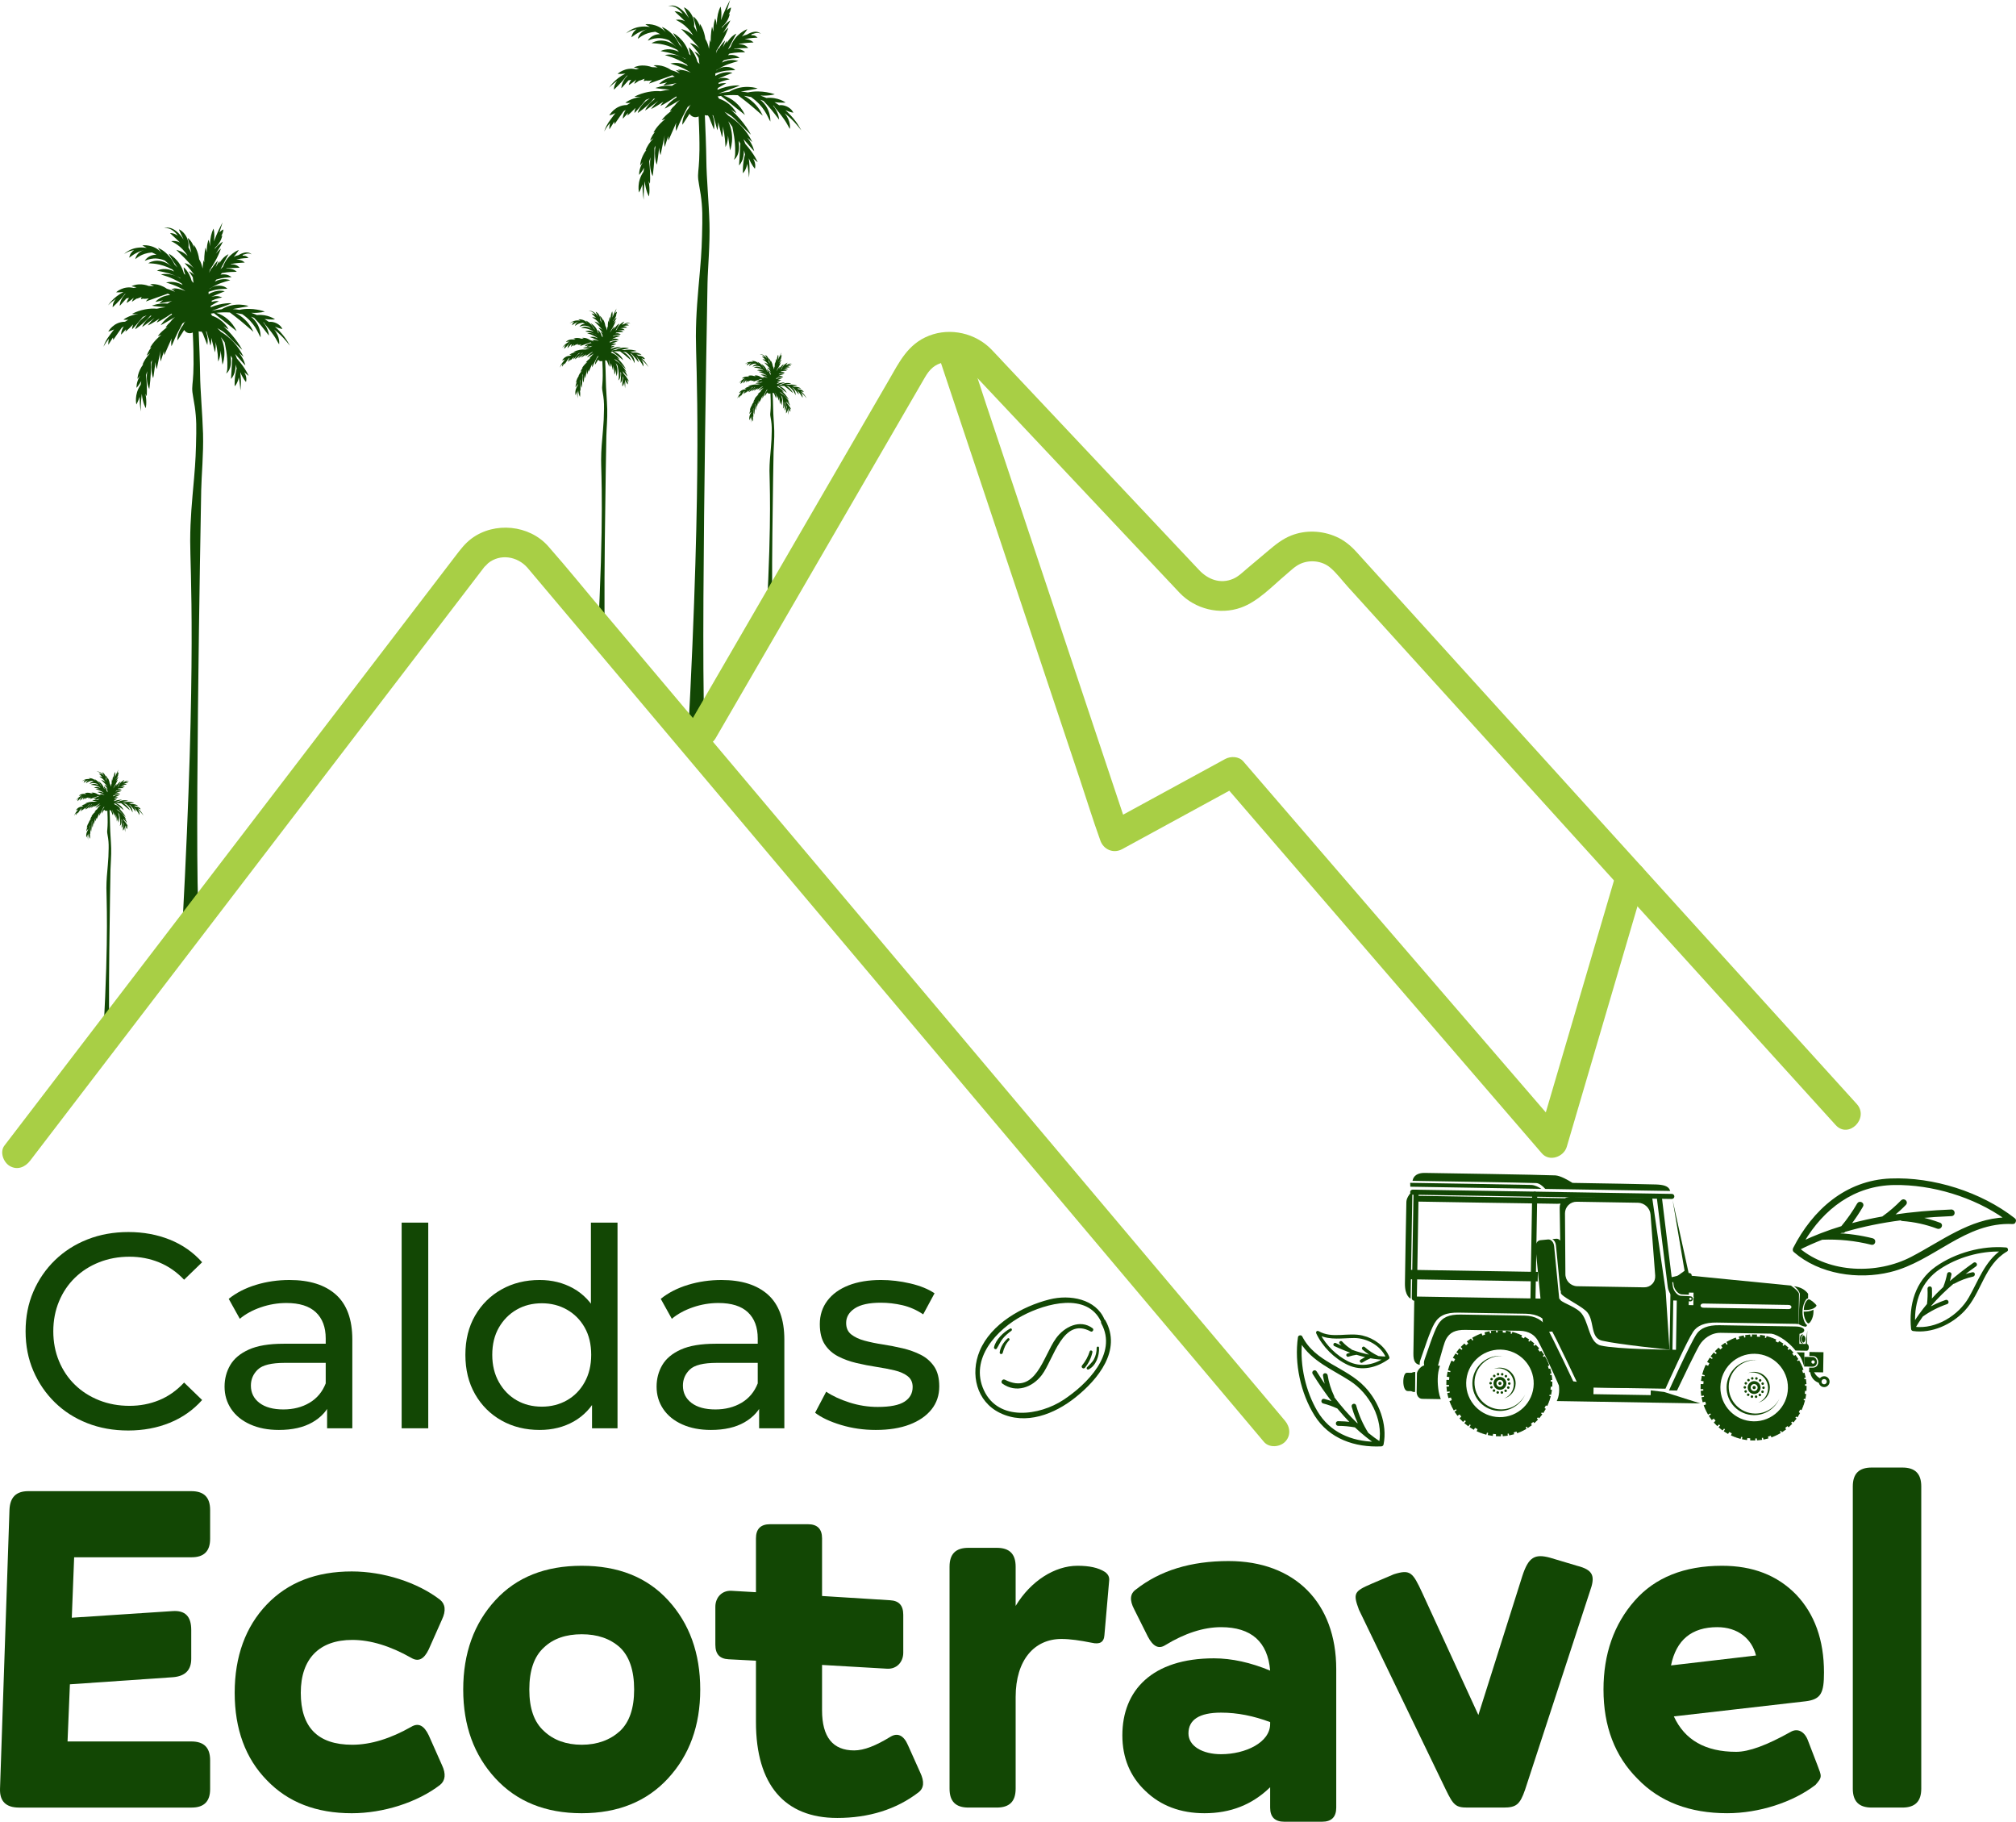 <svg xmlns="http://www.w3.org/2000/svg" id="Layer_2" viewBox="0 0 610.929 551.952"><g id="Capa_1"><path d="M489.795,264.414c-2.661,9.049-5.321,18.098-7.982,27.147-4.266,14.51-8.533,29.02-12.799,43.531-.976,3.321-1.953,6.642-2.929,9.962,2.517-.664,5.034-1.329,7.551-1.994-10.973-12.729-21.945-25.458-32.918-38.186-17.351-20.128-34.702-40.255-52.053-60.383-3.97-4.606-7.941-9.212-11.911-13.817-1.324-1.536-3.805-1.617-5.475-.707-10.443,5.694-20.886,11.388-31.329,17.082-1.485.81-2.97,1.62-4.456,2.429l6.637,2.7c-1.641-4.914-3.281-9.829-4.922-14.743-3.94-11.802-7.88-23.605-11.82-35.407-4.767-14.279-9.534-28.559-14.301-42.838-4.121-12.346-8.243-24.691-12.364-37.037-2.001-5.995-3.867-12.056-6.01-18.002-.03-.084-.056-.169-.085-.253-1.832-5.488-10.562-3.136-8.713,2.402,1.641,4.914,3.281,9.829,4.922,14.743,3.94,11.802,7.88,23.605,11.82,35.407,4.767,14.279,9.534,28.559,14.301,42.838,4.121,12.346,8.243,24.691,12.364,37.037,2.001,5.995,3.867,12.056,6.01,18.002.03.084.056.169.085.253.938,2.809,3.974,4.152,6.637,2.7,10.443-5.694,20.886-11.388,31.329-17.082,1.485-.81,2.97-1.62,4.456-2.429-1.825-.235-3.65-.471-5.475-.707,10.973,12.729,21.945,25.458,32.918,38.186,17.351,20.128,34.702,40.255,52.053,60.383,3.97,4.606,7.941,9.212,11.911,13.817,2.296,2.664,6.651,1.068,7.551-1.994,2.661-9.049,5.321-18.098,7.982-27.147,4.266-14.51,8.533-29.02,12.799-43.531.976-3.321,1.953-6.642,2.929-9.962,1.644-5.59-7.074-7.978-8.713-2.402h0Z" style="fill:#a8cf45;"></path><path d="M38.828,433.418c-4.48,0-8.608-.741-12.387-2.226-3.779-1.482-7.054-3.582-9.826-6.298-2.771-2.715-4.941-5.892-6.508-9.532-1.568-3.639-2.352-7.642-2.352-12.009s.784-8.369,2.352-12.009c1.567-3.639,3.75-6.815,6.55-9.531,2.799-2.715,6.088-4.814,9.868-6.299,3.779-1.482,7.907-2.226,12.387-2.226,4.535,0,8.719.77,12.555,2.31,3.834,1.541,7.096,3.821,9.784,6.845l-5.459,5.29c-2.24-2.352-4.759-4.101-7.558-5.248-2.8-1.147-5.795-1.722-8.986-1.722-3.304,0-6.369.56-9.196,1.68-2.828,1.12-5.277,2.687-7.348,4.702-2.072,2.016-3.682,4.409-4.829,7.181-1.148,2.772-1.722,5.781-1.722,9.027,0,3.248.574,6.257,1.722,9.027,1.147,2.772,2.757,5.165,4.829,7.181,2.071,2.016,4.521,3.583,7.348,4.703,2.827,1.12,5.892,1.679,9.196,1.679,3.191,0,6.186-.573,8.986-1.721,2.799-1.147,5.318-2.925,7.558-5.333l5.459,5.291c-2.688,3.022-5.95,5.319-9.784,6.886-3.835,1.568-8.049,2.352-12.639,2.352Z" style="fill:#124704;"></path><path d="M84.513,433.25c-3.304,0-6.201-.559-8.692-1.68-2.492-1.119-4.409-2.673-5.752-4.661-1.344-1.986-2.016-4.24-2.016-6.76,0-2.406.574-4.59,1.722-6.551,1.147-1.959,3.023-3.526,5.627-4.702,2.603-1.176,6.116-1.764,10.54-1.764h14.108v5.794h-13.773c-4.031,0-6.747.672-8.146,2.016-1.4,1.344-2.1,2.969-2.1,4.871,0,2.184.868,3.934,2.603,5.249,1.734,1.315,4.143,1.973,7.222,1.973,3.023,0,5.668-.672,7.936-2.015,2.267-1.344,3.905-3.303,4.913-5.879l1.596,5.543c-1.065,2.632-2.939,4.717-5.627,6.256-2.687,1.541-6.075,2.31-10.161,2.31ZM99.125,432.746v-9.405l-.42-1.764v-16.04c0-3.414-.995-6.06-2.981-7.936-1.988-1.876-4.969-2.813-8.943-2.813-2.632,0-5.207.435-7.726,1.302-2.519.868-4.648,2.029-6.382,3.484l-3.359-6.046c2.295-1.848,5.052-3.261,8.272-4.241,3.219-.979,6.592-1.47,10.12-1.47,6.101,0,10.804,1.484,14.108,4.451,3.303,2.968,4.955,7.503,4.955,13.604v26.873h-7.642Z" style="fill:#124704;"></path><path d="M121.715,432.746v-62.312h8.062v62.312h-8.062Z" style="fill:#124704;"></path><path d="M163.535,433.25c-4.311,0-8.16-.951-11.547-2.856-3.388-1.902-6.061-4.562-8.02-7.978-1.96-3.414-2.939-7.391-2.939-11.925s.979-8.495,2.939-11.884c1.959-3.386,4.632-6.031,8.02-7.936,3.387-1.902,7.235-2.856,11.547-2.856,3.751,0,7.138.84,10.162,2.519,3.023,1.68,5.444,4.199,7.264,7.559,1.818,3.358,2.729,7.558,2.729,12.597s-.882,9.237-2.645,12.597c-1.764,3.358-4.157,5.893-7.18,7.6-3.023,1.709-6.466,2.562-10.33,2.562ZM164.207,426.195c2.799,0,5.332-.643,7.6-1.931s4.059-3.121,5.375-5.501c1.315-2.379,1.974-5.136,1.974-8.271,0-3.191-.659-5.948-1.974-8.273-1.316-2.322-3.107-4.128-5.375-5.416s-4.801-1.932-7.6-1.932c-2.855,0-5.403.644-7.642,1.932-2.24,1.288-4.031,3.094-5.375,5.416-1.344,2.324-2.016,5.081-2.016,8.273,0,3.136.672,5.893,2.016,8.271,1.344,2.38,3.135,4.213,5.375,5.501,2.239,1.288,4.787,1.931,7.642,1.931ZM179.407,432.746v-12.009l.504-10.329-.84-10.33v-29.644h8.062v62.312h-7.726Z" style="fill:#124704;"></path><path d="M215.433,433.25c-3.304,0-6.201-.559-8.692-1.68-2.492-1.119-4.409-2.673-5.752-4.661-1.344-1.986-2.016-4.24-2.016-6.76,0-2.406.574-4.59,1.722-6.551,1.147-1.959,3.023-3.526,5.627-4.702,2.603-1.176,6.116-1.764,10.54-1.764h14.108v5.794h-13.773c-4.031,0-6.747.672-8.146,2.016-1.4,1.344-2.1,2.969-2.1,4.871,0,2.184.868,3.934,2.603,5.249,1.734,1.315,4.143,1.973,7.222,1.973,3.023,0,5.668-.672,7.936-2.015,2.267-1.344,3.905-3.303,4.913-5.879l1.596,5.543c-1.065,2.632-2.939,4.717-5.627,6.256-2.687,1.541-6.075,2.31-10.161,2.31ZM230.045,432.746v-9.405l-.42-1.764v-16.04c0-3.414-.995-6.06-2.981-7.936-1.988-1.876-4.969-2.813-8.943-2.813-2.632,0-5.207.435-7.726,1.302-2.519.868-4.648,2.029-6.382,3.484l-3.359-6.046c2.295-1.848,5.052-3.261,8.272-4.241,3.219-.979,6.592-1.47,10.12-1.47,6.101,0,10.804,1.484,14.108,4.451,3.303,2.968,4.955,7.503,4.955,13.604v26.873h-7.642Z" style="fill:#124704;"></path><path d="M265.4,433.25c-3.695,0-7.209-.504-10.539-1.512-3.332-1.008-5.95-2.238-7.852-3.695l3.359-6.382c1.903,1.288,4.254,2.38,7.054,3.275,2.799.895,5.654,1.343,8.566,1.343,3.75,0,6.452-.531,8.104-1.595,1.65-1.063,2.477-2.547,2.477-4.451,0-1.398-.504-2.49-1.511-3.275-1.008-.783-2.338-1.371-3.989-1.764-1.652-.391-3.485-.741-5.5-1.05-2.016-.307-4.031-.699-6.046-1.176-2.016-.475-3.863-1.147-5.543-2.015-1.68-.868-3.023-2.071-4.031-3.611-1.008-1.539-1.512-3.597-1.512-6.173,0-2.687.756-5.038,2.268-7.054s3.653-3.569,6.424-4.661c2.772-1.092,6.06-1.638,9.868-1.638,2.91,0,5.864.351,8.859,1.05,2.995.701,5.444,1.694,7.348,2.981l-3.443,6.383c-2.016-1.344-4.115-2.268-6.298-2.772s-4.367-.756-6.55-.756c-3.527,0-6.159.574-7.894,1.722-1.736,1.147-2.603,2.617-2.603,4.408,0,1.512.517,2.675,1.554,3.485,1.035.812,2.379,1.442,4.031,1.89,1.65.448,3.485.826,5.5,1.134,2.015.309,4.031.7,6.046,1.176,2.016.477,3.849,1.134,5.5,1.974,1.651.84,2.994,2.015,4.031,3.526,1.036,1.512,1.554,3.527,1.554,6.047,0,2.688-.785,5.011-2.351,6.97-1.568,1.961-3.779,3.485-6.634,4.577-2.856,1.092-6.271,1.638-10.246,1.638Z" style="fill:#124704;"></path><path d="M5.73,547.66c-3.863,0-5.866-1.86-5.723-5.724l2.861-84.418c.143-3.863,2.003-5.723,5.723-5.723h49.363c3.863,0,5.723,1.859,5.723,5.723v8.729c0,3.72-1.86,5.58-5.58,5.58H22.471l-.715,18.314,30.477-2.003c3.863-.287,5.723,1.573,5.723,5.723v8.729c0,3.434-1.86,5.294-5.58,5.58l-31.192,2.146-.715,17.314h37.487c3.863,0,5.723,1.86,5.723,5.723v8.729c0,3.72-1.86,5.58-5.58,5.58H5.73Z" style="fill:#124704;"></path><path d="M106.746,528.63c5.581,0,11.59-1.859,17.885-5.436,2.147-1.288,3.863-.43,5.294,2.575l4.006,9.015c1.288,2.718,1.002,4.722-.572,6.009-6.868,5.294-17.169,8.585-26.756,8.585-10.731,0-19.316-3.291-25.754-10.016-6.439-6.582-9.729-15.453-9.729-26.47s3.291-20.031,9.729-26.757c6.439-6.725,15.023-10.016,25.754-10.016,9.587,0,19.889,3.291,26.756,8.585,1.574,1.288,1.86,3.291.572,6.01l-4.006,9.014c-1.431,3.005-3.147,3.863-5.294,2.576-6.295-3.577-12.305-5.438-17.885-5.438-9.873,0-15.596,5.58-15.596,16.025s5.151,15.738,15.596,15.738Z" style="fill:#124704;"></path><path d="M176.286,549.377c-11.017,0-19.745-3.577-26.184-10.588-6.439-7.011-9.729-15.882-9.729-26.899s3.291-20.031,9.729-27.042c6.439-7.012,15.166-10.445,26.184-10.445s19.746,3.434,26.184,10.445c6.439,7.011,9.729,16.024,9.729,27.042s-3.291,19.889-9.729,26.899c-6.439,7.011-15.166,10.588-26.184,10.588ZM176.286,528.63c4.722,0,8.585-1.431,11.59-4.149,2.862-2.718,4.293-6.867,4.293-12.591s-1.431-10.016-4.293-12.734c-3.005-2.719-6.868-4.006-11.59-4.006s-8.585,1.287-11.446,4.006c-3.005,2.719-4.436,7.011-4.436,12.734s1.431,9.873,4.436,12.591c2.862,2.719,6.725,4.149,11.446,4.149Z" style="fill:#124704;"></path><path d="M253.695,550.807c-15.882,0-24.61-10.016-24.61-29.045v-18.601l-8.299-.43c-2.718-.143-4.006-1.574-4.006-4.436v-11.446c0-2.861,2.003-5.008,4.865-4.865l7.44.43v-16.311c0-2.861,1.431-4.292,4.293-4.292h11.446c2.862,0,4.293,1.431,4.293,4.292v17.456l20.604,1.288c2.719.143,4.006,1.573,4.006,4.436v11.446c0,2.861-2.003,5.008-4.865,4.864l-19.746-1.145v13.736c0,8.155,3.291,12.162,9.73,12.162,3.004,0,6.582-1.432,11.017-4.149,2.146-1.288,4.006-.43,5.294,2.575l3.72,8.299c1.288,2.719,1.145,4.722-.572,6.01-6.725,5.15-15.023,7.726-24.61,7.726Z" style="fill:#124704;"></path><path d="M307.782,541.936c0,3.863-1.86,5.724-5.723,5.724h-8.585c-3.863,0-5.724-1.86-5.724-5.724v-67.248c0-3.863,1.86-5.724,5.724-5.724h8.585c3.863,0,5.723,1.86,5.723,5.724v11.876c4.579-7.584,11.876-12.162,18.744-12.162,3.577,0,6.295.572,8.299,1.86,1.002.715,1.431,1.573,1.288,2.718l-1.431,16.455c-.143,2.147-1.431,2.861-3.863,2.289-3.577-.716-6.582-1.145-9.157-1.145-8.156,0-13.879,6.296-13.879,17.599v27.758Z" style="fill:#124704;"></path><path d="M389.196,551.952c-2.861,0-4.293-1.431-4.293-4.292v-6.152c-5.437,5.294-12.019,7.869-19.888,7.869-7.297,0-13.307-2.289-17.885-6.725-4.722-4.436-7.011-10.159-7.011-16.884,0-13.593,9.014-23.322,27.758-23.322,5.437,0,11.16,1.288,17.026,3.72-.715-8.727-5.723-13.163-14.88-13.163-5.294,0-11.017,1.86-16.884,5.438-2.003,1.287-3.72.429-5.294-2.576l-4.149-8.299c-1.431-2.718-1.288-4.722.572-6.009,7.297-5.724,16.598-8.585,28.044-8.585,20.031,0,32.623,12.591,32.623,32.766v41.923c0,2.861-1.431,4.292-4.293,4.292h-11.447ZM384.903,522.335v-.572c-5.008-1.86-9.873-2.862-14.88-2.862-6.582,0-9.873,2.147-9.873,6.296,0,3.863,4.293,6.296,9.873,6.296,7.44,0,14.88-3.577,14.88-9.157Z" style="fill:#124704;"></path><path d="M444.714,547.66c-3.577,0-4.293-.716-6.582-5.438l-26.327-54.514c-1.86-5.008-1.431-5.58,3.863-7.869l6.725-2.862c5.008-1.573,5.723-.572,8.585,5.58l17.026,37.059,13.307-42.066c1.86-5.723,3.72-6.867,8.442-5.58l8.156,2.433c5.008,1.288,5.58,3.147,3.863,7.869l-19.602,59.951c-1.574,4.579-2.718,5.438-6.582,5.438h-10.874Z" style="fill:#124704;"></path><path d="M496.225,538.932c-6.868-6.868-10.302-15.883-10.302-27.043,0-10.731,3.147-19.745,9.443-26.899,6.152-7.011,15.023-10.588,26.47-10.588,9.301,0,16.741,2.861,22.464,8.727,5.581,5.867,8.442,13.736,8.442,23.609,0,6.152-.858,8.155-5.58,8.727l-39.92,4.578c3.291,7.154,9.586,10.731,18.887,10.731,3.863,0,9.3-2.003,16.455-6.009,2.147-1.288,4.293-.144,5.294,2.575l2.862,7.44c1.288,3.434,1.574,3.576-.572,6.009-6.868,5.294-17.17,8.585-26.756,8.585-11.304,0-20.461-3.434-27.186-10.444ZM506.384,504.592l25.755-3.005c-1.288-5.151-5.58-8.585-11.733-8.585-7.727,0-12.448,3.863-14.022,11.59Z" style="fill:#124704;"></path><path d="M582.22,541.936c0,3.863-1.86,5.724-5.723,5.724h-9.3c-3.863,0-5.724-1.86-5.724-5.724v-91.572c0-3.863,1.86-5.723,5.724-5.723h9.3c3.863,0,5.723,1.859,5.723,5.723v91.572Z" style="fill:#124704;"></path><path d="M325.889,423.404c6.862-5.472,14.105-14.288,9.108-23.325-.077-.139-.175-.229-.281-.283-2.613-6.221-10.451-7.677-16.707-6.088-8.258,2.096-17.688,7.376-21.12,15.59-2.933,7.022-.996,15.325,6.137,18.795,7.831,3.808,16.523.368,22.864-4.689ZM298.17,421.24c-4.445-9.558,3.928-18.533,11.771-22.655,7.077-3.717,19.498-7.093,23.716,1.845-.035.175-.018.369.086.558,5.068,9.168-4.439,18.521-11.505,23.166-7.167,4.712-19.626,6.634-24.068-2.914Z" style="fill:#124704;"></path><path d="M315.734,416.578c3.534-4.672,6.322-17.737,14.768-13.176.571.308,1.119-.574.602-.962-3.831-2.871-8.601-.408-11.091,3.041-3.986,5.521-6.063,17.332-15.511,12.537-.708-.359-1.401.717-.744,1.188,4.159,2.978,9.09,1.188,11.976-2.628Z" style="fill:#124704;"></path><path d="M302.053,408.599c.633-.97,1.039-2.034,1.77-2.955.768-.97,1.698-1.729,2.684-2.463.33-.246.034-.869-.36-.661-2.041,1.075-4.413,3.364-4.922,5.702-.096.44.567.776.828.378Z" style="fill:#124704;"></path><path d="M303.866,409.89c.385-1.469.923-2.739,1.987-3.853.28-.292-.187-.8-.491-.522-1.2,1.101-2.188,2.578-2.413,4.218-.083.601.766.73.917.157Z" style="fill:#124704;"></path><path d="M329.854,414.929c2.302-1.103,3.334-4.251,3.195-6.621-.027-.469-.725-.388-.72.07.018,1.192-.243,2.367-.805,3.423-.545,1.023-1.367,1.655-2.131,2.49-.268.293.094.813.461.638Z" style="fill:#124704;"></path><path d="M328.772,414.408c1.122-1.358,1.925-3.015,2.279-4.74.095-.465-.66-.72-.812-.252-.515,1.601-1.256,2.988-2.328,4.287-.457.553.403,1.258.861.705Z" style="fill:#124704;"></path><path d="M572.777,385.176c13.262-3.243,22.579-15.25,37.171-14.565.388.018.597-.216.656-.502.127-.259.108-.571-.193-.807-10.18-7.947-24.592-12.502-37.496-11.99-13.455.534-23.416,9.405-29.311,20.953-.017.032-.015.062-.027.094-.011.023-.012.049-.02.074-.015.056-.037.113-.037.166-.016.196.049.4.244.57,7.654,6.67,19.326,8.374,29.012,6.006ZM574.076,358.789c11.448-.154,24.079,3.62,33.545,10.312-10.649.404-19.165,7.168-28.369,11.945-10.332,5.363-24.803,5.015-34.007-2.604,2.266-1.147,4.575-2.159,6.916-3.072,5.079-.211,10.057.3,14.988,1.531.942.235,1.255-1.238.315-1.473-3.683-.919-7.385-1.436-11.135-1.571.624-.207,1.253-.399,1.881-.592.253.106.554.075.788-.201.017-.021.033-.042.05-.062,5.535-1.642,11.216-2.758,16.961-3.515.123.113.276.199.476.213,3.667.267,7.219,1.048,10.661,2.34.898.337,1.601-.997.695-1.337-2.111-.793-4.241-1.395-6.411-1.825,3.317-.313,6.646-.528,9.973-.663.968-.039.883-1.544-.088-1.504-5.923.24-11.842.723-17.683,1.596,1.32-1.073,2.582-2.213,3.77-3.437.677-.697-.439-1.71-1.113-1.015-1.732,1.783-3.606,3.397-5.628,4.842-.045.031-.067.072-.101.108-3.343.584-6.654,1.314-9.92,2.207,1.351-1.772,2.59-3.621,3.709-5.557.487-.841-.853-1.532-1.337-.695-1.425,2.465-3.047,4.778-4.865,6.966-2.134.645-4.245,1.375-6.332,2.182-.08.02-.154.044-.216.085-1.72.671-3.424,1.397-5.107,2.188,5.989-10.062,15.287-17.225,27.585-17.39Z" style="fill:#124704; stroke:#124704; stroke-miterlimit:10; stroke-width:.5px;"></path><path d="M595.119,397.043c5.216-5.537,5.93-13.975,12.959-18.08.187-.108.214-.281.155-.433-.019-.16-.122-.3-.335-.319-7.168-.628-15.286,1.612-21.163,5.764-6.127,4.33-8.094,11.497-7.348,18.682.002.02.013.034.017.052.002.014.009.026.013.04.01.031.017.064.033.089.052.096.144.172.287.193,5.6.797,11.573-1.945,15.383-5.989ZM587.725,384.314c5.305-3.543,12.354-5.609,18.807-5.351-4.855,3.418-6.785,9.162-9.639,14.186-3.204,5.639-10.074,9.864-16.686,9.094.711-1.223,1.484-2.396,2.301-3.533,2.311-1.639,4.792-2.91,7.471-3.829.511-.176.211-.959-.299-.785-2.001.687-3.888,1.568-5.681,2.643.229-.286.465-.567.7-.847.15-.028.282-.133.306-.333.002-.015.003-.029.005-.044,2.089-2.446,4.407-4.69,6.863-6.786.091.016.189.01.287-.044,1.795-.987,3.692-1.699,5.693-2.139.521-.115.446-.952-.08-.836-1.228.27-2.406.634-3.55,1.091,1.455-1.152,2.946-2.262,4.46-3.334.441-.312-.055-.989-.497-.677-2.695,1.909-5.316,3.929-7.782,6.108.292-.902.535-1.818.72-2.751.105-.531-.724-.666-.829-.137-.269,1.359-.655,2.681-1.163,3.97-.011.029-.009.054-.014.081-1.386,1.287-2.712,2.631-3.969,4.039.095-1.238.113-2.478.049-3.723-.028-.54-.863-.457-.836.08.081,1.584.024,3.158-.162,4.731-.801.949-1.567,1.93-2.298,2.939-.032.034-.059.069-.075.106-.601.835-1.177,1.69-1.724,2.571-.251-6.519,1.923-12.688,7.621-16.494Z" style="fill:#124704; stroke:#124704; stroke-miterlimit:10; stroke-width:.5px;"></path><path d="M413.423,420.381c-5.744-6.064-14.949-7.375-19.008-15.338-.108-.212-.296-.252-.466-.197-.176.011-.337.116-.37.347-1.137,7.819.811,16.858,4.996,23.56,4.362,6.988,12.097,9.592,20.02,9.224.022-.001.037-.011.058-.014.016-.001.03-.009.045-.012.034-.009.071-.015.1-.03.109-.051.198-.147.229-.303,1.224-6.089-1.409-12.808-5.603-17.238ZM399.007,427.69c-3.552-6.037-5.376-13.893-4.69-20.952,3.443,5.537,9.619,8.011,14.948,11.454,5.982,3.865,10.184,11.66,8.926,18.861-1.296-.856-2.534-1.777-3.729-2.744-1.652-2.635-2.89-5.435-3.73-8.429-.161-.572-1.038-.292-.878.279.628,2.236,1.476,4.36,2.541,6.394-.299-.269-.592-.545-.885-.82-.02-.167-.128-.317-.346-.358-.016-.003-.032-.005-.048-.007-2.55-2.443-4.866-5.124-7.01-7.947.023-.1.022-.207-.031-.317-.97-2.029-1.631-4.154-1.989-6.375-.093-.579-1.015-.549-.921.036.219,1.362.545,2.677.974,3.96-1.172-1.668-2.295-3.372-3.375-5.098-.314-.502-1.088-.001-.773.503,1.923,3.075,3.974,6.074,6.209,8.913-.97-.376-1.959-.701-2.97-.962-.576-.149-.776.752-.202.899,1.472.38,2.898.886,4.279,1.523.03.015.058.014.088.021,1.324,1.599,2.715,3.137,4.18,4.603-1.351-.181-2.709-.279-4.077-.286-.595-.004-.556.918.036.921,1.742.01,3.463.171,5.176.474.99.939,2.017,1.839,3.079,2.703.035.037.07.069.111.089.878.711,1.78,1.396,2.711,2.05-7.162-.132-13.788-2.902-17.604-9.387Z" style="fill:#124704; stroke:#124704; stroke-miterlimit:10; stroke-width:.5px;"></path><path d="M412.956,404.911c-4.523-1.093-9.224,1.085-13.536-1.406-.114-.066-.214-.029-.277.049-.079.059-.122.156-.068.275,1.839,4,5.491,7.634,9.479,9.499,4.158,1.943,8.563.816,12.155-1.759.01-.007.014-.017.023-.025.007-.005.011-.013.017-.019.013-.015.029-.029.037-.044.035-.057.048-.128.015-.211-1.274-3.218-4.542-5.56-7.846-6.359ZM408.433,412.699c-3.491-1.745-6.726-4.865-8.545-8.372,3.288,1.544,6.926.828,10.461.822,3.968-.007,8.296,2.363,9.891,6.11-.866-.007-1.723-.062-2.575-.152-1.572-.731-2.999-1.664-4.3-2.809-.248-.218-.574.178-.326.397.972.855,2.012,1.591,3.127,2.218-.222-.035-.442-.075-.662-.115-.06-.071-.156-.109-.27-.062-.009.004-.017.007-.025.011-1.933-.369-3.829-.92-5.687-1.59-.019-.053-.052-.103-.111-.139-1.069-.655-2.022-1.447-2.862-2.377-.219-.242-.641.052-.42.296.516.57,1.066,1.086,1.656,1.556-1.053-.424-2.095-.88-3.124-1.359-.299-.14-.509.329-.209.469,1.831.854,3.699,1.634,5.605,2.283-.568.118-1.129.267-1.68.451-.314.105-.135.587.178.482.803-.269,1.623-.464,2.462-.586.018-.003.031-.011.047-.017,1.104.346,2.22.644,3.349.884-.686.325-1.351.691-1.993,1.102-.279.178.019.597.296.42.817-.523,1.671-.97,2.563-1.348.747.138,1.501.248,2.259.33.028.006.054.011.079.008.626.066,1.255.113,1.889.136-3.388,2.11-7.325,2.824-11.075.95Z" style="fill:#124704; stroke:#124704; stroke-miterlimit:10; stroke-width:.5px;"></path><path d="M242.632,39.148c-.423-.72-.363-.646-.575-.996-.258-.427-.589-.934-1.011-1.486-.211-.276-.445-.563-.687-.869-.25-.3-.524-.606-.815-.922-.453-.491-.968-.988-1.531-1.482,1.539.67,2.392.745,2.403.748,0,0-.035-.091-.112-.232-.073-.139-.203-.334-.374-.537-.172-.205-.397-.416-.659-.614-.263-.196-.566-.373-.883-.518-.719-.314-1.503-.474-2.285-.356-.803-.566-1.202-.796-1.411-.921,2.366.255,3.355.097,3.367.097-.011-.003-2.294-1.738-5.803-1.379-.585-.265-1.238-.514-1.819-.718,2.808.125,4.329-.391,4.344-.393-.01-.001-3.839-1.486-8.154-.565-.935-.152-1.413-.202-2.139-.245,5.754-.993,4.705-.873,5.11-.953-.01-.001-4.248-1.572-8.63,1.005-1.164.104-2.233.286-3.223.527,7.056-2.554,5.864-2.22,6.439-2.438-.064.012-2.829-.314-6.801,1.309.068-.205.119-.355.166-.54.975-.597,1.456-.836,2.537-1.438-.049.004-.953-.184-2.335.226.005-.055.021-.31.024-.383,1.723-.808,3.096-.967,3.36-1.049-.52-.17-1.567-.748-3.423-.178l-.003-.024c1.111-.502,2.422-1.026,4.247-1.757-.011-.002-.66-.202-1.31-.189-1.117-.048-2.639.338-3.849,1.121-.004-.252-.014-.5-.03-.743,2.769-1,4.122-.914,6.04-.997-.079-.039-1.021-1.258-3.552-.939-.865.202-1.55.455-2.218,1.068.046-.07.09-.139.136-.21,2.834-1.729,4.468-2.046,6.556-2.667-.29-.054-2.219-.961-4.972.451.169-.22.341-.439.515-.658,2.182-.675,3.38-.639,4.873-.756-.398-.26-1.344-1.187-3.529-.832.009-.01.419-.476.43-.488,2.326-.434,3.577-.343,4.752-.406-.048-.016-.993-1.202-3.367-1.026.035-.035.071-.071.107-.107,2.263-.095-1.871.072,4.191-.165-.01-.004-.869-1.242-2.855-1.094.049-.043.097-.086.145-.129,2.168-.376,3.143-.329,4.334-.442-.041-.015-.781-.945-2.65-.978.013-.01.026-.02.039-.03,1.89-.423,3.288-.395,3.834-.456-.836-.751-.985-.688-1.95-.741.231-.478.446-.339.661-.423.651-.258,1.398-.395,2.033-.105.176.081.265.132.265.132-.066.003-1.155-1.605-4.268.246-.593.13-.975.253-1.49.58,1.294-1.601,1.632-2.25,1.639-2.26-.01.009-3.706,1.321-5.08,5.39-.29.276-.086.052-.794.782.57-1.152,2.552-4.793,2.558-4.804-.062.053-1.587.601-2.897,2.85.068-.478.074-.699.075-.711-.016.024-.554.63-1.285,2.012.564-1.486.686-2.072.69-2.082-.017.02-.949.852-2.007,2.587-.017-.15-.032-.235-.032-.235,0,0-.077.123-.188.342-.366.724-.478,1.137-.531,1.243.063-.328.125-.656.194-.986,2.61-3.773,3.558-6.813,3.562-6.823-.01.01-.751.536-1.657,1.651,1.874-2.83,2.251-3.82,2.273-3.859-.026.021-1.23.653-2.609,2.323.033-.122.066-.243.098-.363,2.07-1.839,2.31-3.949,2.316-3.959-.058.033-.055.014-.337.194.344-.561.618-1.218.678-1.879.015-.143.011-.232.011-.232,0,0-.084.031-.21.1-.128.068-.297.173-.482.311-.177.133-.362.302-.543.493.236-.771.986-3.168.986-3.168,0,0-.224.408-.599,1.131-.189.36-.409.802-.644,1.32-.244.514-.513,1.097-.773,1.745-.255.59-.51,1.238-.761,1.923.168-1.142.175-2.183.091-2.924-.031-.35-.084-.646-.128-.853-.043-.207-.082-.328-.082-.328,0,0-.065.108-.155.3-.09.192-.21.467-.321.801-.239.666-.441,1.567-.55,2.48-.084.722-.107,1.447-.074,2.068-.043-.312-.092-.611-.153-.871-.075-.361-.166-.662-.235-.872-.069-.21-.123-.331-.123-.331,0,0-.051.121-.116.333-.065.212-.149.514-.216.877-.148.704-.252,1.72-.223,2.863-.187-.973-.406-1.572-.408-1.582-.001.011-.469,1.822-.393,4.797-.123-.563-.192-.776-.197-.796-.006.045-.219.878-.342,2.704-.189-1.024-.533-2.073-1.087-2.964-.174-1.293-.558-2.522-.962-3.356-.18-.399-.368-.722-.505-.939-.138-.218-.231-.339-.231-.339,0,0-.008.152.002.41.005.13.012.285.022.462-.111-.376-.241-.744-.4-1.077-.728-1.465-1.579-1.98-1.609-2.014.77,2.982.945,3.707,1.169,4.753-.303-.587-.614-1.162-.926-1.719.108-.651.048-1.303-.093-1.927-.1-.418-.255-.851-.45-1.266-.203-.411-.447-.801-.712-1.14-.269-.335-.549-.624-.819-.84-.265-.217-.518-.379-.693-.47-.178-.095-.29-.14-.29-.14.565,1.231-.816-1.571,1.509,3.284-3.343-5.121-6.239-3.624-6.301-3.655.033.017,2.313-.588,4.457,2.395-1.412-.944-2.451-.791-2.515-.811,2.003,1.882,1.996,1.812,3.203,3.026-1.423-.768-2.795-.441-2.806-.443.27.206,3.151,1.26,5.243,4.71-1.569-1.386-2.485-1.584-3.636-1.94,2.865,2.844,2.835,2.668,5.684,5.971-1.495-1.533-2.973-1.687-3.007-1.706.375.453,1.8,1.84,3.087,3.758-.952-.898-1.728-1.142-1.76-1.162.204.299.618.78,1.292,1.92.047.6.147,1.262.255,1.822-.222-.262-.434-.471-.596-.615-.806-3.003-2.572-4.407-2.578-4.418.008.047-.047.907.527,2.439-.156-.147-.306-.278-.447-.394-1.214-4.583-4.878-6.38-4.887-6.39.128.203.138.503,2.806,4.45-.303-.343-.621-.677-.945-1.008-.389-.852-.883-1.621-1.484-2.368-1.909-2.306-3.716-2.878-3.782-2.917.01.014.173.316,1.17,1.595-2.613-2.943-6.181-2.409-6.191-2.413.011.007.307.246,1.403.829-4.742-.801-7.242,1.948-7.268,1.957.125-.058,1.189-.92,3.21-1.262-1.445.965-1.546,2.423-1.553,2.433.243-.136,1.892-1.694,4.674-2.435l.025.005c-2.428.719-2.753,2.87-2.763,2.88.411-.174,1.826-1.833,5.304-2.134.568.241,1.0.462,1.483.734-2.674-.049-3.753,1.939-3.763,1.945.322-.013,2.784-1.601,6.425-.095.869.708,1.307,1.151,2.106,1.937-.018-.01-.032-.017-.05-.026-.354-.384-.743-.654-1.182-.935-3.574-1.966-6.15-.103-6.161-.103.707.128,3.629-.161,7.74,2.002.245.284.224.261.556.636-1.082-.589-2.486-.87-3.536-.777-1.22.077-1.966.523-1.989.53,3.165.593,4.23.833,7.354,2.245.093.1.186.199.28.298-3.356-2.22-6.304-1.323-6.359-1.332.639.262,3.061.692,6.599,2.85.108.174.225.34.358.529-2.695-1.594-5.287-.796-5.298-.797.15.067,3.724.956,6.189,2.749-2.29-1.03-3.834-.881-3.911-.897.158.09-.09-.036.697.395-.746-.237-1.271-.267-1.31-.274.06.049.025.062,1.203.991-1.148-.513-1.917-.776-2.64-.991-2.697-1.899-5.324-1.43-5.335-1.431.748.377-.773-.364,1.247.623-.585-.05-1.166-.076-1.747-.078-.877-.345-1.928-.538-2.987-.504-1.621.072-2.394.577-2.461.597.048.01.248.093,1.595.333-.308.068-.611.143-.909.225-3.349-.807-5.629,1.376-5.639,1.379.011-0.0.795.11,2.372-.099-3.494,1.849-4.68,4.004-4.944,4.28.493-.42.513-.644,2.447-2.051-1.111,1.432-.976,2.619-.984,2.644.01-.01,2.194-1.922,3.864-4.187.104-.044.208-.086.314-.129-.127.124-.255.248-.374.381-1.578,1.832-1.529,3.451-1.54,3.495.143-.155-.008.105,2.189-2.403-.002.012-.003.021-.003.021.035-.008.321.002.804-.195-.676.97-.744,1.589-.773,1.656.015-.01.683-.325,2.301-1.666-.523.82-.577,1.197-.615,1.276.01-.007.314-.151,1.593-1.057-.036.058-.056.093-.056.093.039-.013.442-.09,1.609-.587-.243.43-.236.649-.249.686.011-.002.356.009.847-.139-.033.038-.051.061-.051.061.039-.001.626.103,1.715-.151-.605.514-.917.996-.931,1.012.012-.004,6.006-2.117,7.054-2.514.261.157.507.306.739.447-3.232.267-4.727,2.183-4.737,2.188.011-.002.528-.025,2.431-.484-.817.507-1.076.873-1.13.917.062-.01.511.035,4.04-.703-.598.229-1.125.553-1.448.823-2.857-.256-4.999.672-5.01.674.04.005.79.219,4.386.484-.92.122-1.469.19-2.824.49-2.132-.229-5.31.27-7.936,1.644.011.001.779.135,1.981.073-3.108.383-4.714,1.773-4.724,1.777.014.001.558.114,1.553.03-.366.211-.724.429-1.073.651-3.657.009-5.347,3.145-5.357,3.154.011-.004.629-.126,1.876-.707-.415.465-2.005,2.68-2.117,2.851-.94,1.458-1.213,2.535-1.292,2.716.074-.112.667-1.297,1.763-2.558-.29,1.067-.191,1.909-.191,1.921,2.038-3.221,1.335-2.11,1.488-2.35-.012.467.072.747.077.783,2.912-4.179.695-1.032,2.724-3.903.216-.143.436-.286.661-.427-.95,1.5-.865,2.584-.883,2.64.01-.011.362-.292,1.599-1.736-.155.463-.187.779-.19.794.017-.015.57-.365,2.46-2.311-.375.986-.326,1.463-.344,1.546.032-.035.697-.561,3.463-3.971.346-.141.693-.279,1.042-.406.034.001.067.002.109.003-2.959,1.728-3.623,4.365-3.63,4.375.01-.009,2.633-1.649,4.893-4.353.112-.006.227.024.354.026-.654.668-1.351.916-2.26,2.277-.263.368-.452.695-.57.93-.12.238-.177.377-.177.377.322-.232.135.032,4.009-2.928-1.516,1.337-2.17,2.45-2.182,2.465.01-.006,1.16-.491,3.751-2.233-.764.907-.828,1.172-.914,1.294.036-.021,1.125-.446,4.792-2.879.037.096.076.189.12.281-2.673,1.694-3.561,3.366-3.622,3.425.347-.194.086.071,4.493-2.553.009.004.017.011.025.015-.657.537-1.14,1.074-1.461,1.528-.013.019-.023.034-.036.051-1.09.943-1.434,1.724-1.46,1.758.03-.011.134-.03.696-.275-2.399,1.696-3.099,2.911-3.183,2.99.011-.004.45-.113,1.147-.426-2.704,2.172-3.638,4.167-3.646,4.178.046-.022.139-.05.487-.233-1.226,1.476-1.487,2.652-1.496,2.67.05-.036.216-.103,1.03-.753-1.309,1.431-1.873,2.412-2.442,3.683,0,0,.116-.058.3-.171-1.883,2.529-1.887,4.707-1.896,4.731.009-.01.301-.31.821-1.016-1.316,2.211-1.115,3.862-1.126,3.9.009-.012.612-.615,1.523-2.163-.086.466-.137.722-.207,1.195-2.164,3.113-1.366,6.288-1.367,6.298.005-.01.491-.801,1.063-2.475.006,1.96.048,2.576.356,4.715.023-.629-.103-2.306.318-5.637.308,2.985,1.264,4.561,1.267,4.572.001-.01.439-1.752-.08-4.595.205.478.376.756.382.766-0-.011.272-2.191-.217-6.8.233-.741.226-.718.408-1.221-.59,3.526.642,5.716.644,5.733.001-.01.679-4.602.531-8.584.108-.23.227-.456.341-.684-.599,3.445.364,5.775.366,5.785.123-.814.036.469.748-5.155.065,1.349.399,2.256.401,2.268,1.325-6.378.71-3.561,1.264-6.061-.392,2.176.004,3.516.004,3.577.265-.827.855-2.672,1.056-3.309-.038.772.076,1.285.081,1.326.416-.932,1.12-2.512,2.368-5.387-.305,1.565-.045,2.423-.044,2.506.84-1.751.824-2.324,3.49-7.251.423-.295.647-.452,1.058-.747h0c-.373.289-.604.645-.74,1.081-2.158,2.725-1.91,5.017-1.928,5.065,1.095-1.669-1.259,2.012,2.182-3.341.367.604,1.001,1.023,1.775,1.036.33.006.667-.083.974-.23.875,17.969-.827,15.621.131,20.693.817,4.326,1.063,7.291.989,11.602-.103,5.949-.224,8.921-.693,14.242-.696,7.902-1.226,13.089-1.254,20.074-.035,8.763,2.094,38.175-2.458,122.764-.034.631,7.815,1.969,5.618-.002-2.196-1.971.29-134.392.367-138.852.077-4.46.775-11.759.588-18.156-.187-6.397-.893-13.651-.947-19.154-.035-3.632-.285-9.82-.451-13.607.299.097.616.132.938.095.831,1.418-.22-.795,1.837,4.293.232-1.551.138-2.74-.456-4.402.106.052.057.027.205.1.547,1.69.804,2.814,1.255,4.522.004-.035.324-1.004.264-2.49.125.454.197.682,1.179,4.62.006-.072.362-1.294.189-3.304.781,2.97.776,5.418.844,6.246.046-.165.721-1.203.766-3.507.002.011.109.729.609,4.524.001-.011,1.729-4.066-.54-8.836.185.233.54.648,1.237,1.684.137.831.975,4.173.865,7.681-.001.271-.004.529-.019.761-.031.465-.101.847-.195,1.112-.119.326-.122.298-.176.418.004-.01,2.109-1.128,1.423-5.729.163.262.341.533.536.816-.004.062.04-.745-.393,6.638.016-.031,1.684-1.589,1.418-4.643.145.428.28.851.395,1.266-.84,3.039-.637,5.73-.638,5.74.026-.041.944-.851,1.311-2.865.431,2.371.484,3.895.516,4.164-.001-.211.42-2.385-.059-5.836.935,2.2,1.848,3.155,1.854,3.166-.003-.02.487-1.36-.533-3.118,1.074.972,1.278,1.055,1.38,1.139-.019-.029-.924-2.338-3.764-5.548-.165-.48-.349-.96-.548-1.443,5.092,5.828,1.796,2.027,3.255,3.656-.047-.097-.275-1.816-2.112-4.146,1.144,1.083,1.481,1.329,1.533,1.374-1.771-3.658-4.49-6.357-7.269-8.006-.491-.524-.604-.652-1.147-1.162,3.175,1.703,2.365,1.695,7.47,6.466.328.307.526.473.526.473-.007-.01-1.901-3.858-6.032-7.535,1.796,1.126,1.508.918,1.64.998-.01-.009-1.358-3.051-5.296-4.386-.078-.251-.211-.476-.393-.656.33-.056.667-.109,1.012-.157.128.104-1.123-.885,7.275,5.768-1.43-3.138-4.071-5.119-6.492-5.873,1.049-.125,2.785-.21,4.334-.11,3.008,2.286,3.177,2.391,7.529,6.185-.006-.01-.764-2.014-2.666-3.847-.257-.248-.533-.483-.807-.72-.287-.221-.573-.444-.867-.646-.277-.191-.775-.513-1.32-.798.711.097,1.405.22,2.114.378,4.12,2.899,4.892,5.796,5.856,7.423-.007-.042.357-3.893-3.09-6.631.343.12.683.246,1.016.38,2.094,2.193,2.699,3.031,4.729,5.671-.028-.089.006-1.991-1.855-4.295.354.198-.116-.086.543.309-.175-.05-.28-.072-.28-.072,4.256,5.071,3.917,5.474,4.87,6.867-.007-.022.422-2.33-1.624-4.771.465.368.91.728,1.312,1.091.31.28.6.556.872.822.273.267.527.524.761.772.468.495.854.949,1.167,1.327.314.378.552.688.716.895.114.144.238.328.25.321.011-.007-.098-.191-.195-.356Z" style="fill:#124704;"></path><path d="M196.459,111.092c-.191-.324-.164-.291-.259-.448-.116-.192-.265-.42-.455-.669-.095-.124-.2-.254-.309-.392-.113-.135-.236-.273-.367-.415-.204-.221-.436-.445-.689-.668.693.302,1.077.336,1.082.337,0,0-.016-.041-.05-.104-.033-.063-.091-.15-.169-.242-.077-.092-.179-.187-.297-.277-.119-.088-.255-.168-.398-.233-.324-.141-.677-.213-1.029-.16-.362-.255-.541-.359-.635-.415,1.066.115,1.511.044,1.516.044-.005-.001-1.033-.783-2.613-.621-.264-.119-.557-.232-.819-.323,1.264.056,1.949-.176,1.956-.177-.005-.001-1.729-.669-3.672-.254-.421-.068-.636-.091-.963-.111,2.591-.447,2.119-.393,2.301-.429-.005-0-1.913-.708-3.886.453-.524.047-1.006.129-1.451.237,3.177-1.15,2.641-1,2.9-1.098-.029.005-1.274-.141-3.063.59.031-.092.054-.16.075-.243.439-.269.656-.377,1.142-.648-.022.002-.429-.083-1.052.102.002-.025.009-.14.011-.172.776-.364,1.394-.435,1.513-.472-.234-.077-.706-.337-1.542-.08l-.001-.011c.5-.226,1.091-.462,1.913-.791-.005-.001-.297-.091-.59-.085-.503-.022-1.188.152-1.733.505-.002-.113-.006-.225-.014-.335,1.247-.45,1.856-.411,2.72-.449-.036-.017-.46-.566-1.599-.423-.389.091-.698.205-.999.481.021-.032.041-.063.061-.095,1.276-.778,2.012-.921,2.952-1.201-.131-.024-.999-.433-2.239.203.076-.099.153-.198.232-.296.983-.304,1.522-.288,2.195-.341-.179-.117-.605-.534-1.589-.374.004-.005.189-.214.194-.22,1.048-.195,1.611-.154,2.14-.183-.021-.007-.447-.541-1.516-.462.016-.016.032-.032.048-.048,1.019-.043-.842.032,1.887-.074-.005-.002-.391-.559-1.286-.493.022-.019.044-.039.066-.058.976-.169,1.415-.148,1.952-.199-.018-.007-.352-.426-1.193-.44.006-.004.012-.009.018-.013.851-.191,1.481-.178,1.726-.205-.377-.338-.443-.31-.878-.334.104-.215.201-.153.298-.191.293-.116.63-.178.915-.047.079.036.119.06.119.06-.03.002-.52-.723-1.922.111-.267.059-.439.114-.671.261.583-.721.735-1.013.738-1.018-.005.004-1.669.595-2.288,2.427-.131.124-.038.024-.358.352.257-.519,1.149-2.159,1.152-2.163-.028.024-.715.271-1.305,1.283.031-.215.033-.315.034-.32-.007.011-.25.283-.579.906.254-.669.309-.933.311-.938-.007.009-.427.384-.904,1.165-.007-.067-.014-.106-.014-.106,0,0-.035.055-.085.154-.165.326-.215.512-.239.56.029-.148.056-.296.087-.444,1.175-1.699,1.602-3.068,1.604-3.073-.005.004-.338.241-.746.744.844-1.275,1.014-1.72,1.024-1.738-.012.01-.554.294-1.175,1.046.015-.055.03-.109.044-.164.932-.828,1.04-1.778,1.043-1.783-.026.015-.025.006-.152.087.155-.253.278-.548.305-.846.006-.064.005-.105.005-.105,0,0-.038.014-.095.045-.057.03-.134.078-.217.14-.08.06-.163.136-.244.222.106-.347.444-1.427.444-1.427,0,0-.101.184-.27.509-.085.162-.184.361-.29.594-.11.231-.231.494-.348.786-.115.266-.23.558-.343.866.075-.514.079-.983.041-1.317-.014-.158-.038-.291-.057-.384-.019-.093-.037-.147-.037-.147,0,0-.029.049-.07.135-.041.086-.095.21-.144.361-.108.3-.199.706-.248,1.117-.038.325-.048.651-.033.931-.019-.141-.042-.275-.069-.392-.034-.163-.074-.298-.106-.393-.031-.095-.055-.149-.055-.149,0,0-.023.055-.052.15-.029.095-.067.232-.098.395-.067.317-.114.774-.1,1.289-.084-.438-.183-.708-.184-.713-.001.005-.211.82-.177,2.16-.055-.254-.086-.349-.089-.358-.003.02-.099.396-.154,1.218-.085-.461-.24-.933-.49-1.335-.078-.582-.251-1.136-.433-1.511-.081-.179-.166-.325-.228-.423-.062-.098-.104-.152-.104-.152,0,0-.003.068.001.184.002.059.005.129.01.208-.05-.17-.109-.335-.18-.485-.328-.66-.711-.891-.725-.907.347,1.343.426,1.669.526,2.14-.137-.264-.277-.523-.417-.774.049-.293.022-.587-.042-.868-.045-.188-.115-.383-.203-.57-.091-.185-.201-.361-.32-.513-.121-.151-.247-.281-.369-.378-.119-.098-.233-.171-.312-.212-.08-.043-.131-.063-.131-.063.255.554-.367-.708.679,1.479-1.506-2.306-2.809-1.632-2.837-1.646.015.008,1.042-.265,2.007,1.079-.636-.425-1.104-.356-1.132-.365.902.848.899.816,1.442,1.363-.641-.346-1.259-.199-1.264-.2.122.093,1.419.568,2.361,2.121-.706-.624-1.119-.713-1.637-.874,1.29,1.281,1.277,1.201,2.559,2.689-.673-.69-1.339-.76-1.354-.768.169.204.811.829,1.39,1.692-.429-.405-.778-.514-.792-.523.092.135.278.351.582.865.021.27.066.569.115.821-.1-.118-.195-.212-.268-.277-.363-1.352-1.158-1.985-1.161-1.989.004.021-.021.409.237,1.098-.07-.066-.138-.125-.201-.177-.546-2.064-2.197-2.873-2.201-2.878.058.091.062.227,1.264,2.004-.136-.154-.28-.305-.425-.454-.175-.384-.398-.73-.668-1.067-.86-1.038-1.673-1.296-1.703-1.314.005.006.078.142.527.718-1.177-1.325-2.783-1.085-2.788-1.087.005.003.138.111.632.373-2.135-.36-3.261.877-3.273.881.056-.026.535-.414,1.445-.568-.651.435-.696,1.091-.699,1.096.109-.061.852-.763,2.105-1.096l.011.002c-1.093.324-1.24,1.292-1.244,1.297.185-.078.822-.826,2.389-.961.256.109.45.208.668.331-1.204-.022-1.69.873-1.695.876.145-.006,1.254-.721,2.893-.043.391.319.589.518.948.872-.008-.004-.015-.008-.022-.012-.159-.173-.334-.294-.532-.421-1.609-.885-2.77-.046-2.774-.046.319.057,1.634-.073,3.486.902.111.128.101.117.25.286-.487-.265-1.119-.392-1.592-.35-.549.035-.885.235-.896.239,1.425.267,1.905.375,3.312,1.011.042.045.084.089.126.134-1.511-1-2.839-.596-2.863-.6.288.118,1.378.312,2.971,1.283.049.079.101.153.161.238-1.213-.718-2.381-.358-2.385-.359.068.03,1.677.43,2.787,1.238-1.031-.464-1.727-.397-1.761-.404.071.041-.04-.016.314.178-.336-.107-.572-.12-.59-.123.027.022.011.028.542.446-.517-.231-.863-.349-1.189-.446-1.214-.855-2.398-.644-2.402-.645.337.17-.348-.164.562.28-.264-.022-.525-.034-.786-.035-.395-.155-.868-.242-1.345-.227-.73.032-1.078.26-1.108.269.022.005.112.042.718.15-.139.031-.275.065-.409.101-1.508-.363-2.535.62-2.539.621.005,0,.358.05,1.068-.045-1.574.833-2.107,1.803-2.226,1.927.222-.189.231-.29,1.102-.924-.5.645-.439,1.179-.443,1.19.004-.005.988-.866,1.74-1.886.047-.02.094-.039.141-.058-.057.056-.115.112-.169.172-.711.825-.688,1.554-.694,1.574.064-.07-.003.047.986-1.082-.001.005-.001.009-.001.009.016-.004.145.001.362-.088-.304.437-.335.716-.348.746.007-.005.307-.146,1.036-.75-.236.369-.26.539-.277.575.005-.003.141-.068.718-.476-.016.026-.025.042-.025.042.018-.006.199-.04.725-.264-.11.194-.106.292-.112.309.005-.001.161.004.382-.062-.015.017-.023.027-.023.027.018-.001.282.046.772-.068-.272.232-.413.449-.419.456.005-.002,2.704-.953,3.177-1.132.117.07.229.138.333.201-1.456.12-2.128.983-2.133.985.005-.001.238-.011,1.095-.218-.368.228-.485.393-.509.413.028-.004.23.016,1.819-.317-.269.103-.507.249-.652.371-1.287-.115-2.251.303-2.256.304.018.002.356.099,1.975.218-.414.055-.662.086-1.272.221-.96-.103-2.391.121-3.573.74.005.001.351.061.892.033-1.399.172-2.123.798-2.127.8.006 0.0.252.051.699.014-.165.095-.326.193-.483.293-1.647.004-2.408,1.416-2.412,1.42.005-.002.283-.057.845-.318-.187.21-.903,1.207-.953,1.284-.423.657-.546,1.142-.582,1.223.034-.051.3-.584.794-1.152-.131.48-.086.86-.086.865.918-1.45.601-.95.67-1.058-.005.21.032.336.035.353,1.311-1.882.313-.465,1.226-1.758.097-.065.196-.129.298-.192-.428.675-.39,1.163-.398,1.189.005-.005.163-.132.72-.782-.07.209-.084.351-.086.358.007-.007.257-.165,1.108-1.041-.169.444-.147.659-.155.696.014-.015.314-.253,1.559-1.788.156-.064.312-.126.469-.183.015.001.03.001.049.001-1.332.778-1.632,1.966-1.635,1.97.005-.004,1.186-.743,2.203-1.96.051-.003.102.011.159.012-.295.301-.608.413-1.018,1.025-.118.166-.204.313-.257.419-.054.107-.08.17-.08.17.145-.104.061.015,1.805-1.318-.683.602-.977,1.103-.983,1.11.005-.003.522-.221,1.689-1.006-.344.408-.373.528-.411.583.016-.01.507-.201,2.158-1.297.017.043.034.085.054.127-1.204.763-1.604,1.516-1.631,1.543.156-.087.039.032,2.023-1.15.004.002.007.005.011.007-.296.242-.513.484-.658.688-.006.009-.011.015-.016.023-.491.425-.646.776-.657.791.013-.005.06-.014.313-.124-1.08.764-1.396,1.311-1.433,1.346.005-.002.203-.051.516-.192-1.218.978-1.638,1.877-1.642,1.881.021-.01.063-.022.219-.105-.552.665-.67,1.194-.674,1.202.022-.016.097-.046.464-.339-.589.644-.843,1.086-1.099,1.658,0,0,.052-.026.135-.077-.848,1.139-.85,2.12-.854,2.13.004-.005.135-.139.369-.458-.592.996-.502,1.739-.507,1.756.004-.005.276-.277.686-.974-.039.21-.062.325-.093.538-.975,1.402-.615,2.832-.616,2.836.002-.005.221-.361.479-1.115.003.883.022,1.16.16,2.123.011-.283-.046-1.038.143-2.538.139,1.344.569,2.054.571,2.059 0-.005.198-.789-.036-2.069.092.215.17.341.172.345-0-.005.123-.987-.098-3.062.105-.334.102-.323.184-.55-.266,1.588.289,2.574.29,2.582 0-.005.306-2.072.239-3.866.049-.103.102-.205.153-.308-.27,1.551.164,2.6.165,2.605.056-.366.016.211.337-2.321.029.608.18,1.016.181,1.021.597-2.872.32-1.603.569-2.729-.176.98.002,1.583.002,1.611.119-.372.385-1.203.475-1.49-.017.348.034.579.036.597.187-.42.504-1.131,1.066-2.426-.137.705-.02,1.091-.02,1.128.378-.788.371-1.046,1.571-3.265.191-.133.291-.204.476-.337h0c-.168.13-.272.29-.333.487-.972,1.227-.86,2.259-.868,2.281.493-.752-.567.906.983-1.505.165.272.451.461.799.467.149.003.3-.037.438-.104.394,8.091-.372,7.035.059,9.318.368,1.948.479,3.283.445,5.225-.046,2.679-.101,4.017-.312,6.413-.313,3.558-.552,5.894-.565,9.039-.016,3.946.943,17.19-1.107,55.282-.015.284,3.519.887,2.53-.001-.989-.888.131-60.518.166-62.526.035-2.008.349-5.295.265-8.176-.084-2.881-.402-6.147-.426-8.625-.016-1.636-.129-4.422-.203-6.127.135.044.278.059.422.043.374.639-.099-.358.827,1.933.105-.698.062-1.234-.205-1.982.048.023.026.012.092.045.246.761.362,1.267.565,2.037.002-.016.146-.452.119-1.121.056.204.088.307.531,2.08.003-.033.163-.583.085-1.488.352,1.337.349,2.44.38,2.813.021-.074.325-.542.345-1.579.001.005.049.328.274,2.037 0-.005.779-1.831-.243-3.979.083.105.243.292.557.758.062.374.439,1.879.389,3.459-0.0.122-.002.238-.009.343-.014.209-.045.381-.088.501-.053.147-.055.134-.079.188.002-.005.95-.508.641-2.58.074.118.154.24.241.367-.002.028.018-.336-.177,2.989.007-.014.758-.716.639-2.091.066.193.126.383.178.57-.378,1.369-.287,2.58-.287,2.585.012-.018.425-.383.591-1.29.194,1.068.218,1.754.232,1.875-0-.095.189-1.074-.027-2.628.421.991.832,1.421.835,1.425-.001-.009.219-.612-.24-1.404.483.438.576.475.622.513-.009-.013-.416-1.053-1.695-2.498-.074-.216-.157-.432-.247-.65,2.293,2.624.809.913,1.466,1.647-.021-.043-.124-.818-.951-1.867.515.488.667.598.69.619-.797-1.647-2.022-2.863-3.273-3.605-.221-.236-.272-.293-.517-.523,1.43.767,1.065.763,3.364,2.912.147.138.237.213.237.213-.003-.005-.856-1.737-2.716-3.393.809.507.679.413.739.449-.005-.004-.612-1.374-2.385-1.975-.035-.113-.095-.215-.177-.295.148-.025.301-.049.456-.071.058.047-.506-.399,3.276,2.597-.644-1.413-1.833-2.305-2.924-2.645.472-.056,1.254-.095,1.952-.05,1.355,1.03,1.431,1.077,3.39,2.785-.003-.005-.344-.907-1.2-1.732-.116-.112-.24-.218-.363-.324-.129-.1-.258-.2-.391-.291-.125-.086-.349-.231-.594-.359.32.044.632.099.952.17,1.855,1.306,2.203,2.61,2.637,3.343-.003-.019.161-1.753-1.391-2.986.155.054.307.111.458.171.943.988,1.215,1.365,2.13,2.554-.013-.04.003-.897-.835-1.934.16.089-.052-.039.244.139-.079-.023-.126-.032-.126-.032,1.917,2.284,1.764,2.465,2.193,3.092-.003-.01.19-1.049-.731-2.149.209.166.41.328.591.491.14.126.27.25.393.37.123.12.237.236.343.348.211.223.384.427.525.597.141.17.248.31.323.403.051.065.107.148.112.144.005-.003-.044-.086-.088-.161Z" style="fill:#124704;"></path><path d="M87.669,104.411c-.4-.681-.343-.611-.543-.942-.244-.404-.557-.883-.956-1.406-.2-.262-.421-.533-.649-.822-.237-.283-.495-.573-.771-.872-.428-.464-.916-.935-1.448-1.402,1.456.634,2.263.705,2.273.708,0,0-.033-.086-.106-.219-.069-.132-.192-.316-.354-.508-.163-.194-.376-.394-.624-.581-.249-.185-.535-.353-.835-.49-.68-.297-1.421-.448-2.162-.337-.76-.536-1.137-.753-1.335-.872,2.239.241,3.173.092,3.185.092-.01-.003-2.17-1.644-5.49-1.304-.554-.251-1.171-.486-1.72-.679,2.656.118,4.095-.37,4.109-.371-.01-.001-3.631-1.406-7.714-.534-.884-.144-1.337-.191-2.023-.232,5.443-.939,4.451-.826,4.833-.901-.01-.001-4.018-1.487-8.163.951-1.101.098-2.112.271-3.049.498,6.674-2.416,5.547-2.1,6.091-2.307-.06.011-2.677-.297-6.433,1.238.065-.194.113-.336.157-.511.923-.564,1.378-.791,2.4-1.361-.046.004-.902-.174-2.209.213.005-.052.02-.293.022-.362,1.63-.764,2.929-.915,3.178-.992-.492-.161-1.483-.707-3.238-.169l-.003-.022c1.051-.475,2.291-.971,4.017-1.662-.01-.002-.624-.191-1.24-.179-1.057-.046-2.496.319-3.641,1.06-.004-.238-.013-.473-.029-.703,2.619-.946,3.899-.864,5.714-.943-.075-.037-.966-1.19-3.36-.888-.818.191-1.466.43-2.098,1.01.043-.067.085-.132.129-.199,2.681-1.635,4.226-1.935,6.202-2.522-.274-.051-2.099-.909-4.703.427.159-.208.322-.415.487-.622,2.064-.639,3.197-.604,4.61-.716-.377-.246-1.271-1.122-3.339-.787.009-.01.397-.451.407-.462,2.201-.41,3.383-.325,4.495-.384-.045-.015-.939-1.137-3.185-.97.034-.033.067-.068.101-.101,2.14-.09-1.769.068,3.965-.156-.01-.004-.822-1.175-2.7-1.035.046-.041.092-.082.138-.122,2.051-.356,2.974-.311,4.1-.418-.039-.014-.739-.894-2.507-.925.013-.009.024-.019.037-.028,1.788-.4,3.11-.374,3.627-.431-.791-.711-.931-.65-1.844-.701.218-.452.422-.321.625-.4.616-.244,1.323-.374,1.923-.099.167.076.25.125.25.125-.062.003-1.093-1.519-4.038.233-.56.123-.923.239-1.409.548,1.224-1.514,1.544-2.128,1.551-2.138-.01.009-3.506,1.249-4.806,5.099-.275.261-.081.05-.751.74.539-1.09,2.414-4.534,2.419-4.544-.059.05-1.502.569-2.741,2.696.064-.452.07-.661.071-.672-.015.022-.525.596-1.215,1.903.534-1.406.649-1.96.652-1.97-.016.019-.898.806-1.899,2.447-.016-.141-.03-.222-.03-.222,0,0-.073.116-.178.324-.346.685-.452,1.076-.502,1.176.06-.31.118-.621.183-.932,2.469-3.569,3.365-6.445,3.37-6.455-.01.009-.71.507-1.567,1.562,1.773-2.678,2.129-3.613,2.15-3.651-.025.02-1.164.618-2.468,2.197.031-.115.063-.23.093-.344,1.958-1.74,2.185-3.735,2.19-3.745-.054.031-.052.014-.319.183.326-.53.584-1.152.641-1.777.014-.135.011-.22.011-.22,0,0-.079.03-.199.094-.121.064-.281.163-.456.294-.168.126-.343.285-.513.466.223-.729.933-2.997.933-2.997,0,0-.212.386-.567,1.07-.179.34-.387.759-.609,1.249-.231.486-.485,1.038-.732,1.651-.241.558-.482,1.171-.72,1.819.159-1.08.166-2.065.086-2.766-.029-.332-.079-.611-.121-.807-.041-.196-.078-.31-.078-.31,0,0-.062.102-.147.284-.085.181-.199.442-.303.757-.226.63-.418,1.483-.52,2.346-.079.683-.101,1.369-.07,1.956-.041-.295-.087-.578-.144-.824-.071-.342-.157-.626-.222-.825-.066-.199-.116-.313-.116-.313,0,0-.048.115-.11.315-.062.2-.141.486-.205.83-.14.666-.238,1.627-.211,2.708-.177-.921-.384-1.487-.387-1.497-.001.01-.444,1.723-.372,4.537-.116-.533-.181-.734-.186-.753-.006.043-.207.831-.324,2.558-.179-.969-.504-1.96-1.029-2.803-.165-1.223-.528-2.386-.91-3.174-.17-.377-.348-.683-.478-.888-.131-.206-.218-.32-.218-.32,0,0-.007.143.002.388.005.123.011.27.021.437-.105-.356-.228-.704-.379-1.019-.689-1.386-1.493-1.873-1.522-1.905.728,2.821.894,3.506,1.105,4.496-.287-.555-.581-1.099-.876-1.626.102-.616.046-1.232-.088-1.823-.095-.395-.241-.805-.426-1.197-.192-.389-.423-.758-.673-1.078-.255-.317-.52-.59-.775-.795-.251-.206-.49-.359-.656-.444-.168-.09-.275-.132-.275-.132.534,1.164-.772-1.486,1.427,3.106-3.163-4.845-5.901-3.428-5.96-3.458.031.016,2.188-.556,4.216,2.266-1.336-.893-2.319-.748-2.379-.767,1.894,1.78,1.889,1.714,3.03,2.863-1.346-.726-2.644-.417-2.654-.419.255.195,2.981,1.192,4.96,4.455-1.484-1.311-2.351-1.499-3.439-1.835,2.71,2.69,2.682,2.524,5.377,5.648-1.415-1.45-2.812-1.596-2.845-1.613.355.428,1.703,1.741,2.92,3.555-.9-.85-1.635-1.08-1.665-1.099.193.283.585.738,1.222,1.816.044.567.139,1.194.241,1.724-.21-.248-.41-.445-.564-.582-.763-2.841-2.433-4.169-2.439-4.179.008.045-.044.858.498,2.307-.148-.139-.289-.263-.422-.373-1.148-4.335-4.615-6.035-4.623-6.045.121.192.131.476,2.655,4.21-.286-.324-.588-.64-.894-.954-.368-.805-.835-1.534-1.404-2.24-1.806-2.181-3.515-2.723-3.577-2.76.01.013.163.299,1.107,1.509-2.471-2.784-5.847-2.279-5.857-2.283.011.006.29.233,1.327.784-4.486-.757-6.85,1.843-6.875,1.851.118-.055,1.124-.871,3.036-1.194-1.367.913-1.463,2.292-1.469,2.302.23-.128,1.79-1.603,4.421-2.303l.024.004c-2.296.68-2.604,2.715-2.613,2.725.389-.165,1.727-1.734,5.018-2.019.537.228.946.437,1.403.695-2.53-.046-3.55,1.834-3.56,1.84.305-.012,2.634-1.514,6.078-.09.822.67,1.236,1.088,1.992,1.832-.017-.009-.03-.016-.047-.025-.335-.363-.702-.618-1.118-.885-3.381-1.86-5.818-.097-5.828-.097.669.121,3.433-.152,7.322,1.894.232.269.212.247.526.602-1.023-.557-2.352-.823-3.345-.735-1.154.073-1.86.495-1.881.501,2.994.561,4.001.787,6.956,2.124.088.094.176.188.265.282-3.174-2.1-5.964-1.252-6.015-1.26.604.248,2.895.655,6.242,2.696.102.165.213.321.339.5-2.549-1.508-5.002-.753-5.011-.754.142.063,3.523.904,5.855,2.6-2.166-.974-3.627-.833-3.7-.849.149.085-.085-.034.659.374-.706-.224-1.202-.253-1.24-.259.057.047.024.058,1.138.937-1.086-.485-1.814-.734-2.497-.937-2.551-1.797-5.037-1.353-5.046-1.354.707.356-.731-.344,1.18.589-.554-.047-1.103-.072-1.652-.074-.829-.327-1.824-.509-2.826-.477-1.534.068-2.264.546-2.328.565.045.01.235.088,1.509.315-.292.064-.578.135-.86.212-3.168-.763-5.325,1.302-5.335,1.304.01-0.0.752.104,2.244-.094-3.306,1.749-4.427,3.787-4.677,4.049.466-.397.485-.609,2.314-1.94-1.051,1.354-.923,2.478-.931,2.501.009-.01,2.075-1.818,3.655-3.961.098-.041.197-.082.297-.122-.12.117-.241.234-.354.361-1.493,1.733-1.446,3.264-1.457,3.306.135-.146-.007.099,2.07-2.273-.002.012-.003.019-.003.019.033-.008.304.002.76-.184-.64.917-.704,1.504-.731,1.567.014-.01.646-.307,2.177-1.576-.495.776-.546,1.132-.582,1.207.01-.006.297-.143,1.507-1-.034.055-.053.088-.053.088.037-.012.418-.085,1.522-.555-.23.407-.223.614-.236.649.01-.002.337.008.802-.131-.031.036-.048.057-.048.057.037-.001.592.098,1.622-.143-.572.486-.868.942-.881.958.011-.004,5.681-2.003,6.673-2.378.247.148.48.289.699.423-3.057.253-4.471,2.065-4.481,2.07.01-.002.5-.024,2.3-.458-.772.479-1.018.826-1.069.868.058-.009.483.033,3.822-.665-.565.217-1.065.523-1.37.779-2.703-.242-4.729.636-4.739.638.038.005.748.207,4.149.458-.871.116-1.39.18-2.672.464-2.017-.217-5.023.255-7.507,1.555.01.001.737.128,1.874.069-2.94.362-4.459,1.677-4.469,1.681.013 0.0.528.107,1.469.029-.346.2-.685.406-1.015.616-3.459.009-5.058,2.975-5.068,2.983.01-.004.595-.119,1.774-.668-.392.44-1.896,2.535-2.002,2.697-.889,1.38-1.148,2.398-1.222,2.57.07-.106.631-1.227,1.668-2.42-.275,1.009-.18,1.806-.181,1.817,1.927-3.047,1.263-1.996,1.408-2.223-.011.442.068.707.073.741,2.755-3.953.657-.977,2.577-3.692.204-.136.412-.271.625-.404-.899,1.419-.818,2.444-.835,2.497.01-.01.343-.277,1.512-1.642-.147.438-.177.737-.18.751.016-.014.54-.346,2.327-2.186-.355.932-.309,1.384-.325,1.463.03-.033.659-.531,3.276-3.757.327-.134.655-.264.986-.384.033.001.063.002.103.003-2.799,1.635-3.428,4.129-3.434,4.138.01-.008,2.491-1.56,4.628-4.118.106-.006.215.023.335.025-.619.632-1.278.867-2.137,2.154-.249.348-.428.657-.539.88-.113.225-.168.356-.168.356.305-.22.128.031,3.792-2.769-1.435,1.264-2.053,2.317-2.064,2.331.01-.006,1.097-.465,3.548-2.113-.722.858-.783,1.109-.864,1.224.034-.02,1.064-.421,4.533-2.724.035.09.072.179.114.266-2.528,1.602-3.369,3.184-3.426,3.24.328-.184.081.068,4.25-2.415.008.004.016.01.024.014-.621.508-1.078,1.016-1.382,1.446-.013.018-.022.032-.034.049-1.031.892-1.356,1.631-1.381,1.663.028-.011.127-.029.658-.26-2.269,1.604-2.932,2.753-3.011,2.828.01-.003.426-.107,1.085-.403-2.558,2.054-3.442,3.942-3.449,3.952.043-.021.132-.047.461-.221-1.16,1.396-1.407,2.509-1.415,2.525.047-.034.205-.097.974-.713-1.238,1.353-1.771,2.282-2.31,3.484,0,0,.109-.054.283-.162-1.781,2.393-1.785,4.453-1.794,4.475.008-.01.284-.293.776-.961-1.244,2.092-1.055,3.653-1.065,3.689.008-.011.579-.581,1.441-2.046-.081.441-.13.682-.196,1.13-2.047,2.945-1.292,5.948-1.294,5.958.004-.01.464-.758,1.006-2.341.006,1.855.046,2.437.336,4.46.022-.595-.098-2.182.301-5.333.292,2.824,1.195,4.315,1.199,4.325.001-.01.415-1.657-.075-4.347.194.453.356.715.361.725-0-.01.257-2.072-.205-6.433.221-.701.214-.679.386-1.155-.558,3.335.608,5.407.61,5.423.001-.01.642-4.353.502-8.12.102-.217.215-.431.322-.647-.566,3.259.345,5.463.346,5.473.117-.77.034.444.708-4.876.061,1.276.377,2.134.38,2.145,1.253-6.033.672-3.368,1.196-5.733-.371,2.059.003,3.326.004,3.384.25-.782.809-2.528.999-3.131-.036.73.072,1.216.076,1.254.393-.882,1.059-2.377,2.24-5.096-.289,1.48-.042,2.292-.041,2.37.795-1.656.779-2.198,3.301-6.859.4-.279.612-.428,1.001-.707h0c-.353.274-.571.61-.7,1.022-2.042,2.578-1.806,4.746-1.824,4.792,1.036-1.579-1.191,1.903,2.064-3.161.347.572.947.967,1.679.98.312.005.631-.078.921-.218.828,16.998-.782,14.777.124,19.574.773,4.093,1.006,6.897.935,10.975-.098,5.627-.212,8.439-.655,13.473-.658,7.475-1.16,12.382-1.186,18.989-.033,8.289,1.981,36.111-2.325,116.128-.032.597,7.392,1.863,5.315-.002-2.078-1.865.275-127.129.348-131.347.073-4.219.733-11.123.556-17.175-.177-6.052-.845-12.913-.896-18.118-.033-3.436-.27-9.289-.427-12.871.283.092.583.125.887.09.786,1.341-.208-.752,1.738,4.061.22-1.467.131-2.592-.432-4.164.1.049.054.026.194.095.517,1.599.761,2.662,1.187,4.278.004-.033.307-.95.249-2.355.118.429.186.645,1.115,4.37.006-.068.343-1.224.179-3.125.739,2.81.734,5.125.798,5.909.043-.156.682-1.138.724-3.317.002.01.103.689.576,4.28.001-.01,1.636-3.846-.51-8.358.175.221.511.613,1.17,1.593.13.786.922,3.948.818,7.266-.001.256-.004.5-.018.72-.03.439-.096.801-.184,1.052-.112.308-.116.282-.167.396.004-.01,1.995-1.067,1.347-5.419.155.248.323.504.507.772-.004.059.037-.705-.372,6.279.015-.029,1.593-1.503,1.342-4.392.138.405.265.805.373,1.198-.794,2.875-.603,5.42-.604,5.43.025-.038.893-.805,1.24-2.71.408,2.243.458,3.684.488,3.939-0-.2.398-2.256-.056-5.521.885,2.081,1.748,2.984,1.754,2.994-.003-.019.461-1.286-.504-2.949,1.016.919,1.209.998,1.306,1.078-.018-.027-.874-2.212-3.561-5.248-.156-.454-.33-.908-.518-1.365,4.816,5.513,1.699,1.917,3.079,3.459-.044-.091-.26-1.718-1.998-3.921,1.082,1.024,1.401,1.257,1.45,1.3-1.675-3.46-4.247-6.014-6.877-7.574-.464-.495-.571-.617-1.085-1.099,3.004,1.611,2.237,1.604,7.066,6.117.31.29.497.448.497.448-.007-.01-1.798-3.649-5.706-7.128,1.699,1.065,1.427.868,1.552.944-.01-.008-1.285-2.886-5.01-4.149-.074-.238-.2-.451-.371-.621.312-.053.631-.103.957-.149.121.099-1.062-.838,6.882,5.456-1.353-2.968-3.851-4.842-6.141-5.556.993-.118,2.634-.199,4.1-.104,2.845,2.163,3.005,2.262,7.122,5.851-.006-.01-.722-1.905-2.522-3.639-.243-.234-.504-.457-.763-.681-.272-.209-.542-.42-.821-.612-.262-.181-.733-.485-1.249-.755.672.092,1.329.208,2,.357,3.898,2.742,4.628,5.483,5.54,7.022-.007-.04.337-3.683-2.922-6.273.325.114.646.233.962.359,1.98,2.074,2.553,2.867,4.474,5.364-.027-.085.006-1.884-1.755-4.063.335.187-.11-.081.513.292-.166-.048-.265-.068-.265-.068,4.026,4.797,3.705,5.178,4.607,6.496-.007-.021.399-2.204-1.536-4.513.44.348.861.689,1.241,1.032.293.265.567.526.825.777.258.253.499.496.72.73.443.468.807.898,1.103,1.255.297.357.522.651.677.847.108.136.225.31.236.303.011-.007-.093-.181-.185-.337Z" style="fill:#124704;"></path><path d="M244.355,120.545c-.149-.253-.128-.227-.202-.35-.091-.15-.207-.329-.356-.523-.074-.097-.157-.198-.242-.306-.088-.105-.184-.213-.287-.324-.159-.173-.341-.348-.539-.522.541.236.842.262.846.263,0,0-.012-.032-.039-.082-.026-.049-.071-.118-.132-.189-.06-.072-.14-.146-.232-.216-.093-.069-.199-.131-.311-.182-.253-.11-.529-.167-.804-.125-.283-.199-.423-.28-.496-.324.833.09,1.181.034,1.185.034-.004-.001-.807-.612-2.042-.485-.206-.093-.435-.181-.64-.253.988.044,1.524-.138,1.529-.138-.004-0-1.351-.523-2.87-.199-.329-.053-.497-.071-.753-.086,2.025-.349,1.656-.307,1.798-.335-.004-0-1.495-.553-3.037.354-.41.036-.786.101-1.134.185,2.483-.899,2.064-.781,2.266-.858-.022.004-.996-.111-2.393.461.024-.072.042-.125.058-.19.343-.21.512-.294.893-.506-.017.002-.335-.065-.822.079.002-.019.007-.109.008-.135.607-.284,1.09-.34,1.182-.369-.183-.06-.552-.263-1.205-.063l-.001-.008c.391-.177.852-.361,1.495-.618-.004-.001-.232-.071-.461-.067-.393-.017-.929.119-1.355.394-.002-.088-.005-.176-.011-.261.974-.352,1.451-.322,2.126-.351-.028-.014-.359-.443-1.25-.33-.304.071-.545.16-.781.376.016-.025.032-.049.048-.074.997-.608,1.572-.72,2.307-.938-.102-.019-.781-.338-1.75.159.059-.077.12-.155.181-.232.768-.238,1.189-.225,1.715-.266-.14-.091-.473-.418-1.242-.293.003-.004.148-.168.151-.172.819-.153,1.259-.121,1.672-.143-.017-.006-.349-.423-1.185-.361.013-.012.025-.025.037-.037.796-.033-.658.025,1.475-.058-.004-.001-.306-.437-1.005-.385.017-.015.034-.03.051-.045.763-.132,1.106-.116,1.525-.155-.015-.005-.275-.333-.933-.344.005-.004.009-.007.014-.011.665-.149,1.157-.139,1.349-.16-.294-.264-.346-.242-.686-.261.081-.168.157-.119.233-.149.229-.091.492-.139.715-.037.062.028.093.047.093.047-.023.001-.406-.565-1.502.086-.208.046-.343.089-.524.204.455-.563.574-.792.577-.795-.004.003-1.304.465-1.788,1.897-.102.097-.03.018-.28.275.201-.405.898-1.687.9-1.691-.022.019-.559.211-1.02,1.003.024-.168.026-.246.026-.25-.005.008-.195.222-.452.708.199-.523.241-.729.243-.733-.006.007-.334.3-.706.91-.006-.053-.011-.083-.011-.083,0,0-.027.043-.066.12-.129.255-.168.4-.187.437.022-.116.044-.231.068-.347.918-1.328,1.252-2.398,1.254-2.401-.004.004-.264.189-.583.581.659-.996.792-1.344.8-1.358-.009.007-.433.23-.918.817.012-.043.023-.086.035-.128.729-.647.813-1.39.815-1.393-.02.011-.019.005-.118.068.121-.197.217-.429.239-.661.005-.05.004-.082.004-.082,0,0-.029.011-.074.035-.045.024-.104.061-.17.11-.062.047-.128.106-.191.173.083-.271.347-1.115.347-1.115,0,0-.079.144-.211.398-.067.127-.144.282-.227.465-.086.181-.18.386-.272.614-.09.208-.179.436-.268.677.059-.402.062-.768.032-1.029-.011-.123-.03-.227-.045-.3-.015-.073-.029-.115-.029-.115,0,0-.023.038-.055.105-.032.068-.074.164-.113.282-.084.234-.155.552-.194.873-.029.254-.037.509-.026.728-.015-.11-.032-.215-.054-.307-.026-.127-.058-.233-.083-.307-.024-.074-.043-.116-.043-.116,0,0-.018.043-.041.117-.023.074-.052.181-.076.309-.052.248-.089.605-.079,1.007-.066-.343-.143-.553-.144-.557-0.0.004-.165.641-.138,1.688-.043-.198-.068-.273-.069-.28-.002.016-.077.309-.12.952-.067-.36-.188-.729-.383-1.043-.061-.455-.196-.888-.339-1.181-.063-.14-.13-.254-.178-.33-.049-.077-.081-.119-.081-.119,0,0-.003.053.001.144.002.046.004.101.008.163-.039-.133-.085-.262-.141-.379-.256-.515-.555-.697-.566-.709.271,1.049.333,1.304.411,1.673-.107-.206-.216-.409-.326-.605.038-.229.017-.458-.033-.678-.035-.147-.09-.299-.158-.446-.071-.145-.157-.282-.25-.401-.095-.118-.193-.22-.288-.296-.093-.076-.182-.134-.244-.165-.063-.033-.102-.049-.102-.049.199.433-.287-.553.531,1.156-1.177-1.802-2.196-1.275-2.217-1.286.011.006.814-.207,1.569.843-.497-.332-.863-.278-.885-.285.705.662.703.638,1.127,1.065-.501-.27-.984-.155-.987-.156.095.072,1.109.444,1.845,1.657-.552-.488-.875-.557-1.28-.683,1.008,1.001.998.939,2,2.101-.526-.539-1.046-.594-1.058-.6.132.159.634.648,1.086,1.323-.335-.316-.608-.402-.619-.409.072.105.217.275.455.676.017.211.052.444.09.641-.078-.092-.153-.166-.21-.217-.284-1.057-.905-1.551-.907-1.555.003.017-.016.319.185.858-.055-.052-.108-.098-.157-.139-.427-1.613-1.717-2.245-1.72-2.249.045.071.049.177.988,1.566-.106-.121-.219-.238-.333-.355-.137-.3-.311-.571-.522-.834-.672-.811-1.308-1.013-1.331-1.027.004.005.061.111.412.561-.919-1.036-2.175-.848-2.179-.849.004.002.108.087.494.292-1.669-.282-2.549.686-2.558.689.044-.02.418-.324,1.13-.444-.509.34-.544.853-.546.856.086-.048.666-.596,1.645-.857l.009.002c-.854.253-.969,1.01-.972,1.014.145-.061.642-.645,1.867-.751.2.085.352.163.522.258-.941-.017-1.321.682-1.324.684.114-.004.98-.563,2.261-.033.306.249.46.405.741.682-.006-.003-.011-.006-.017-.009-.124-.135-.261-.23-.416-.329-1.258-.692-2.164-.036-2.168-.036.249.045,1.277-.057,2.724.705.086.1.079.092.196.224-.381-.207-.875-.306-1.244-.273-.429.027-.692.184-.7.186,1.114.209,1.489.293,2.588.79.033.035.065.07.098.105-1.181-.781-2.219-.466-2.238-.469.225.092,1.077.244,2.322,1.003.038.061.079.119.126.186-.948-.561-1.861-.28-1.864-.281.053.024,1.311.336,2.178.967-.806-.362-1.349-.31-1.376-.316.056.032-.032-.013.245.139-.263-.084-.447-.094-.461-.096.021.017.009.022.423.349-.404-.18-.675-.273-.929-.349-.949-.668-1.874-.503-1.877-.504.263.133-.272-.128.439.219-.206-.018-.41-.027-.615-.028-.308-.121-.679-.19-1.051-.177-.571.025-.842.203-.866.21.017.004.087.033.561.117-.109.024-.215.05-.32.079-1.179-.284-1.981.484-1.985.485.004,0,.28.039.835-.035-1.23.651-1.647,1.409-1.74,1.506.173-.148.18-.227.861-.722-.391.504-.343.922-.346.93.004-.004.772-.676,1.36-1.474.036-.015.073-.03.111-.045-.045.044-.09.087-.132.134-.555.645-.538,1.214-.542,1.23.05-.054-.003.037.77-.846-.001.004-.001.007-.001.007.012-.003.113.001.283-.069-.238.341-.262.559-.272.583.005-.004.24-.114.81-.586-.184.288-.203.421-.216.449.004-.002.11-.053.561-.372-.013.021-.02.033-.02.033.014-.004.155-.032.566-.207-.086.151-.083.228-.088.242.004-.001.126.003.298-.049-.012.013-.018.021-.018.021.014-.001.22.036.604-.053-.213.181-.323.35-.328.356.004-.002,2.114-.745,2.482-.885.092.055.179.108.26.157-1.137.094-1.663.768-1.667.77.004-.001.186-.009.856-.17-.287.178-.379.307-.398.323.022-.003.18.012,1.422-.247-.21.081-.396.195-.51.29-1.006-.09-1.759.237-1.763.237.014.002.278.077,1.543.17-.324.043-.517.067-.994.173-.75-.081-1.869.095-2.793.579.004 0.0.274.048.697.026-1.094.135-1.659.624-1.663.625.005 0.0.197.04.546.011-.129.074-.255.151-.378.229-1.287.003-1.882,1.107-1.885,1.11.004-.001.221-.044.66-.249-.146.164-.706.943-.745,1.003-.331.513-.427.892-.455.956.026-.04.235-.456.621-.9-.102.375-.067.672-.067.676.717-1.133.47-.743.524-.827-.004.164.025.263.027.276,1.025-1.471.244-.363.959-1.374.076-.051.153-.101.233-.15-.334.528-.304.909-.311.929.004-.004.128-.103.563-.611-.055.163-.066.274-.067.279.006-.005.201-.129.866-.813-.132.347-.115.515-.121.544.011-.012.245-.198,1.219-1.398.122-.05.244-.098.367-.143.012 0.0.024.001.038.001-1.041.608-1.275,1.536-1.278,1.54.004-.003.927-.58,1.722-1.532.039-.002.08.009.124.009-.23.235-.475.323-.795.801-.093.13-.159.245-.201.327-.042.084-.062.133-.062.133.113-.082.048.011,1.411-1.03-.534.47-.764.862-.768.867.004-.002.408-.173,1.32-.786-.269.319-.291.413-.322.455.013-.007.396-.157,1.686-1.013.013.034.027.067.042.099-.941.596-1.253,1.184-1.275,1.206.122-.068.03.025,1.581-.898.003.002.006.004.009.005-.231.189-.401.378-.514.538-.005.007-.008.012-.013.018-.384.332-.505.607-.514.619.01-.004.047-.011.245-.097-.844.597-1.091,1.024-1.12,1.052.004-.001.158-.04.404-.15-.952.764-1.28,1.467-1.283,1.47.016-.008.049-.018.171-.082-.432.519-.523.933-.526.94.017-.013.076-.036.362-.265-.461.503-.659.849-.859,1.296,0,0,.041-.02.105-.06-.663.89-.664,1.657-.667,1.665.003-.004.106-.109.289-.358-.463.778-.392,1.359-.396,1.373.003-.004.215-.216.536-.761-.03.164-.048.254-.073.42-.762,1.095-.481,2.213-.481,2.217.002-.004.173-.282.374-.871.002.69.017.906.125,1.659.008-.221-.036-.812.112-1.984.109,1.051.445,1.605.446,1.609 0-.004.154-.616-.028-1.617.072.168.133.266.134.27,0-.004.096-.771-.076-2.393.082-.261.08-.253.144-.43-.208,1.241.226,2.011.227,2.018 0-.004.239-1.619.187-3.021.038-.081.08-.161.12-.241-.211,1.212.128,2.032.129,2.036.043-.286.013.165.263-1.814.023.475.14.794.141.798.466-2.245.25-1.253.445-2.133-.138.766.001,1.237.001,1.259.093-.291.301-.941.371-1.165-.013.272.027.452.028.467.146-.328.394-.884.833-1.896-.107.551-.016.853-.015.882.296-.616.29-.818,1.228-2.552.149-.104.228-.159.372-.263h0c-.131.102-.212.227-.26.38-.759.959-.672,1.766-.678,1.783.386-.587-.443.708.768-1.176.129.213.352.36.625.365.116.002.235-.029.343-.081.308,6.324-.291,5.498.046,7.282.288,1.523.374,2.566.348,4.083-.036,2.093-.079,3.14-.244,5.012-.245,2.781-.432,4.606-.441,7.064-.012,3.084.737,13.434-.865,43.203-.012.222,2.75.693,1.977-.001-.773-.694.102-47.296.129-48.865.027-1.569.273-4.138.207-6.389-.066-2.251-.314-4.804-.333-6.741-.012-1.278-.1-3.456-.159-4.788.105.034.217.046.33.034.293.499-.077-.28.647,1.511.082-.546.049-.964-.161-1.549.037.018.02.01.072.035.193.595.283.99.442,1.591.002-.012.114-.353.093-.876.044.16.069.24.415,1.626.002-.025.128-.455.067-1.163.275,1.045.273,1.907.297,2.198.016-.058.254-.423.27-1.234.001.004.038.257.214,1.592 0-.004.609-1.431-.19-3.11.065.082.19.228.435.593.048.292.343,1.469.304,2.703-0.0.095-.002.186-.007.268-.011.164-.036.298-.069.392-.042.115-.043.105-.062.147.002-.004.742-.397.501-2.016.058.092.12.188.189.287-.002.022.014-.262-.138,2.336.006-.011.593-.559.499-1.634.051.151.099.299.139.446-.295,1.07-.224,2.016-.225,2.02.009-.014.332-.3.462-1.008.152.834.17,1.371.181,1.466-0-.074.148-.84-.021-2.054.329.774.65,1.11.653,1.114-.001-.007.171-.478-.188-1.097.378.342.45.371.486.401-.007-.01-.325-.823-1.325-1.953-.058-.169-.123-.338-.193-.508,1.792,2.051.632.713,1.145,1.287-.016-.034-.097-.639-.743-1.459.403.381.521.468.539.483-.623-1.287-1.58-2.237-2.558-2.818-.173-.184-.212-.229-.404-.409,1.117.599.832.597,2.629,2.276.115.108.185.167.185.167-.003-.004-.669-1.358-2.123-2.652.632.396.531.323.577.351-.004-.003-.478-1.074-1.864-1.544-.027-.088-.074-.168-.138-.231.116-.02.235-.038.356-.055.045.037-.395-.312,2.56,2.03-.503-1.104-1.433-1.801-2.285-2.067.369-.044.98-.074,1.525-.039,1.058.805,1.118.842,2.65,2.177-.002-.004-.269-.709-.938-1.354-.09-.087-.188-.17-.284-.254-.101-.078-.202-.156-.305-.228-.098-.067-.273-.18-.465-.281.25.034.494.077.744.133,1.45,1.02,1.722,2.04,2.061,2.612-.003-.015.126-1.37-1.087-2.334.121.042.24.087.358.134.737.772.95,1.067,1.664,1.996-.01-.031.002-.701-.653-1.512.125.07-.041-.03.191.109-.062-.018-.099-.025-.099-.025,1.498,1.785,1.378,1.926,1.714,2.417-.003-.008.148-.82-.572-1.679.164.129.32.256.462.384.109.099.211.196.307.289.096.094.186.185.268.272.165.174.3.334.41.467.11.133.194.242.252.315.04.051.084.116.088.113.004-.003-.035-.067-.069-.126Z" style="fill:#124704;"></path><path d="M43.416,246.966c-.149-.253-.128-.227-.202-.35-.091-.15-.207-.329-.356-.523-.074-.097-.157-.198-.242-.306-.088-.105-.184-.213-.287-.324-.159-.173-.341-.348-.539-.522.541.236.842.262.846.263,0,0-.012-.032-.039-.082-.026-.049-.071-.118-.132-.189-.06-.072-.14-.146-.232-.216-.093-.069-.199-.131-.311-.182-.253-.11-.529-.167-.804-.125-.283-.199-.423-.28-.496-.324.833.09,1.181.034,1.185.034-.004-.001-.807-.612-2.042-.485-.206-.093-.435-.181-.64-.253.988.044,1.524-.138,1.529-.138-.004-0-1.351-.523-2.87-.199-.329-.053-.497-.071-.753-.086,2.025-.349,1.656-.307,1.798-.335-.004-0-1.495-.553-3.037.354-.41.036-.786.101-1.134.185,2.483-.899,2.064-.781,2.266-.858-.022.004-.996-.111-2.393.461.024-.072.042-.125.058-.19.343-.21.512-.294.893-.506-.017.002-.335-.065-.822.079.002-.019.007-.109.008-.135.607-.284,1.09-.34,1.182-.369-.183-.06-.552-.263-1.205-.063l-.001-.008c.391-.177.852-.361,1.495-.618-.004-.001-.232-.071-.461-.067-.393-.017-.929.119-1.355.394-.002-.088-.005-.176-.011-.261.974-.352,1.451-.322,2.126-.351-.028-.014-.359-.443-1.25-.33-.304.071-.545.16-.781.376.016-.025.032-.049.048-.074.997-.608,1.572-.72,2.307-.938-.102-.019-.781-.338-1.75.159.059-.077.12-.155.181-.232.768-.238,1.189-.225,1.715-.266-.14-.091-.473-.418-1.242-.293.003-.004.148-.168.151-.172.819-.153,1.259-.121,1.672-.143-.017-.006-.349-.423-1.185-.361.013-.012.025-.025.037-.037.796-.033-.658.025,1.475-.058-.004-.001-.306-.437-1.005-.385.017-.015.034-.03.051-.045.763-.132,1.106-.116,1.525-.155-.015-.005-.275-.333-.933-.344.005-.004.009-.007.014-.011.665-.149,1.157-.139,1.349-.16-.294-.264-.346-.242-.686-.261.081-.168.157-.119.233-.149.229-.091.492-.139.715-.037.062.028.093.047.093.047-.023.001-.406-.565-1.502.086-.208.046-.343.089-.524.204.455-.563.574-.792.577-.795-.004.003-1.304.465-1.788,1.897-.102.097-.03.018-.28.275.201-.405.898-1.687.9-1.691-.022.019-.559.211-1.02,1.003.024-.168.026-.246.026-.25-.005.008-.195.222-.452.708.199-.523.241-.729.243-.733-.006.007-.334.3-.706.91-.006-.053-.011-.083-.011-.083,0,0-.027.043-.066.12-.129.255-.168.4-.187.437.022-.116.044-.231.068-.347.918-1.328,1.252-2.398,1.254-2.401-.004.004-.264.189-.583.581.659-.996.792-1.344.8-1.358-.009.007-.433.23-.918.817.012-.043.023-.086.035-.128.729-.647.813-1.39.815-1.393-.02.011-.019.005-.118.068.121-.197.217-.429.239-.661.005-.05.004-.082.004-.082,0,0-.029.011-.074.035-.045.024-.104.061-.17.11-.062.047-.128.106-.191.173.083-.271.347-1.115.347-1.115,0,0-.079.144-.211.398-.067.127-.144.282-.227.465-.086.181-.18.386-.272.614-.09.208-.179.436-.268.677.059-.402.062-.768.032-1.029-.011-.123-.03-.227-.045-.3-.015-.073-.029-.115-.029-.115,0,0-.023.038-.055.105-.032.068-.074.164-.113.282-.084.234-.155.552-.194.873-.029.254-.037.509-.026.728-.015-.11-.032-.215-.054-.307-.026-.127-.058-.233-.083-.307-.024-.074-.043-.116-.043-.116,0,0-.018.043-.041.117-.023.074-.052.181-.076.309-.052.248-.089.605-.079,1.007-.066-.343-.143-.553-.144-.557-0.0.004-.165.641-.138,1.688-.043-.198-.068-.273-.069-.28-.002.016-.077.309-.12.952-.067-.36-.188-.729-.383-1.043-.061-.455-.196-.888-.339-1.181-.063-.14-.13-.254-.178-.33-.049-.077-.081-.119-.081-.119,0,0-.003.053.001.144.002.046.004.101.008.163-.039-.133-.085-.262-.141-.379-.256-.515-.555-.697-.566-.709.271,1.049.333,1.304.411,1.673-.107-.206-.216-.409-.326-.605.038-.229.017-.458-.033-.678-.035-.147-.09-.299-.158-.446-.071-.145-.157-.282-.25-.401-.095-.118-.193-.22-.288-.296-.093-.076-.182-.134-.244-.165-.063-.033-.102-.049-.102-.049.199.433-.287-.553.531,1.156-1.177-1.802-2.196-1.275-2.217-1.286.011.006.814-.207,1.569.843-.497-.332-.863-.278-.885-.285.705.662.703.638,1.127,1.065-.501-.27-.984-.155-.987-.156.095.072,1.109.444,1.845,1.657-.552-.488-.875-.557-1.28-.683,1.008,1.001.998.939,2,2.101-.526-.539-1.046-.594-1.058-.6.132.159.634.648,1.086,1.323-.335-.316-.608-.402-.619-.409.072.105.217.275.455.676.017.211.052.444.09.641-.078-.092-.153-.166-.21-.217-.284-1.057-.905-1.551-.907-1.555.003.017-.016.319.185.858-.055-.052-.108-.098-.157-.139-.427-1.613-1.717-2.245-1.72-2.249.045.071.049.177.988,1.566-.106-.121-.219-.238-.333-.355-.137-.3-.311-.571-.522-.834-.672-.811-1.308-1.013-1.331-1.027.004.005.061.111.412.561-.919-1.036-2.175-.848-2.179-.849.004.002.108.087.494.292-1.669-.282-2.549.686-2.558.689.044-.02.418-.324,1.13-.444-.509.34-.544.853-.546.856.086-.048.666-.596,1.645-.857l.009.002c-.854.253-.969,1.01-.972,1.014.145-.061.642-.645,1.867-.751.2.085.352.163.522.258-.941-.017-1.321.682-1.324.684.114-.004.98-.563,2.261-.033.306.249.46.405.741.682-.006-.003-.011-.006-.017-.009-.124-.135-.261-.23-.416-.329-1.258-.692-2.164-.036-2.168-.036.249.045,1.277-.057,2.724.705.086.1.079.092.196.224-.381-.207-.875-.306-1.244-.273-.429.027-.692.184-.7.186,1.114.209,1.489.293,2.588.79.033.035.065.07.098.105-1.181-.781-2.219-.466-2.238-.469.225.092,1.077.244,2.322,1.003.038.061.079.119.126.186-.948-.561-1.861-.28-1.864-.281.053.024,1.311.336,2.178.967-.806-.362-1.349-.31-1.376-.316.056.032-.032-.013.245.139-.263-.084-.447-.094-.461-.096.021.017.009.022.423.349-.404-.18-.675-.273-.929-.349-.949-.668-1.874-.503-1.877-.504.263.133-.272-.128.439.219-.206-.018-.41-.027-.615-.028-.308-.121-.679-.19-1.051-.177-.571.025-.842.203-.866.21.017.004.087.033.561.117-.109.024-.215.05-.32.079-1.179-.284-1.981.484-1.985.485.004,0,.28.039.835-.035-1.23.651-1.647,1.409-1.74,1.506.173-.148.18-.227.861-.722-.391.504-.343.922-.346.93.004-.004.772-.676,1.36-1.474.036-.015.073-.03.111-.045-.045.044-.09.087-.132.134-.555.645-.538,1.214-.542,1.23.05-.054-.003.037.77-.846-.001.004-.001.007-.001.007.012-.003.113.001.283-.069-.238.341-.262.559-.272.583.005-.004.24-.114.81-.586-.184.288-.203.421-.216.449.004-.002.11-.053.561-.372-.013.021-.02.033-.02.033.014-.004.155-.032.566-.207-.086.151-.083.228-.088.242.004-.001.126.003.298-.049-.012.013-.018.021-.018.021.014-.001.22.036.604-.053-.213.181-.323.35-.328.356.004-.002,2.114-.745,2.482-.885.092.055.179.108.26.157-1.137.094-1.663.768-1.667.77.004-.001.186-.009.856-.17-.287.178-.379.307-.398.323.022-.003.18.012,1.422-.247-.21.081-.396.195-.51.29-1.006-.09-1.759.237-1.763.237.014.002.278.077,1.543.17-.324.043-.517.067-.994.173-.75-.081-1.869.095-2.793.579.004 0.0.274.048.697.026-1.094.135-1.659.624-1.663.625.005 0.0.197.04.546.011-.129.074-.255.151-.378.229-1.287.003-1.882,1.107-1.885,1.11.004-.001.221-.044.66-.249-.146.164-.706.943-.745,1.003-.331.513-.427.892-.455.956.026-.04.235-.456.621-.9-.102.375-.067.672-.067.676.717-1.133.47-.743.524-.827-.004.164.025.263.027.276,1.025-1.471.244-.363.959-1.374.076-.051.153-.101.233-.15-.334.528-.304.909-.311.929.004-.004.128-.103.563-.611-.055.163-.066.274-.067.279.006-.005.201-.129.866-.813-.132.347-.115.515-.121.544.011-.012.245-.198,1.219-1.398.122-.05.244-.098.367-.143.012 0.0.024.001.038.001-1.041.608-1.275,1.536-1.278,1.54.004-.003.927-.58,1.722-1.532.039-.002.08.009.124.009-.23.235-.475.323-.795.801-.093.13-.159.245-.201.327-.042.084-.062.133-.062.133.113-.082.048.011,1.411-1.03-.534.47-.764.862-.768.867.004-.002.408-.173,1.32-.786-.269.319-.291.413-.322.455.013-.007.396-.157,1.686-1.013.013.034.027.067.042.099-.941.596-1.253,1.184-1.275,1.206.122-.068.03.025,1.581-.898.003.002.006.004.009.005-.231.189-.401.378-.514.538-.005.007-.008.012-.013.018-.384.332-.505.607-.514.619.01-.004.047-.011.245-.097-.844.597-1.091,1.024-1.12,1.052.004-.001.158-.04.404-.15-.952.764-1.28,1.467-1.283,1.47.016-.008.049-.018.171-.082-.432.519-.523.933-.526.94.017-.013.076-.036.362-.265-.461.503-.659.849-.859,1.296,0,0,.041-.02.105-.06-.663.89-.664,1.657-.667,1.665.003-.004.106-.109.289-.358-.463.778-.392,1.359-.396,1.373.003-.004.215-.216.536-.761-.03.164-.048.254-.073.42-.762,1.095-.481,2.213-.481,2.217.002-.004.173-.282.374-.871.002.69.017.906.125,1.659.008-.221-.036-.812.112-1.984.109,1.051.445,1.605.446,1.609 0-.004.154-.616-.028-1.617.072.168.133.266.134.27,0-.004.096-.771-.076-2.393.082-.261.08-.253.144-.43-.208,1.241.226,2.011.227,2.018 0-.004.239-1.619.187-3.021.038-.081.08-.161.12-.241-.211,1.212.128,2.032.129,2.036.043-.286.013.165.263-1.814.023.475.14.794.141.798.466-2.245.25-1.253.445-2.133-.138.766.001,1.237.001,1.259.093-.291.301-.941.371-1.165-.013.272.027.452.028.467.146-.328.394-.884.833-1.896-.107.551-.016.853-.015.882.296-.616.29-.818,1.228-2.552.149-.104.228-.159.372-.263h0c-.131.102-.212.227-.26.38-.759.959-.672,1.766-.678,1.783.386-.587-.443.708.768-1.176.129.213.352.36.625.365.116.002.235-.029.343-.081.308,6.324-.291,5.498.046,7.282.288,1.523.374,2.566.348,4.083-.036,2.093-.079,3.14-.244,5.012-.245,2.781-.432,4.606-.441,7.064-.012,3.084.737,13.434-.865,43.203-.012.222,2.75.693,1.977-.001-.773-.694.102-47.296.129-48.865.027-1.569.273-4.138.207-6.389-.066-2.251-.314-4.804-.333-6.741-.012-1.278-.1-3.456-.159-4.788.105.034.217.046.33.034.293.499-.077-.28.647,1.511.082-.546.049-.964-.161-1.549.037.018.02.01.072.035.193.595.283.99.442,1.591.002-.012.114-.353.093-.876.044.16.069.24.415,1.626.002-.025.128-.455.067-1.163.275,1.045.273,1.907.297,2.198.016-.058.254-.423.27-1.234.001.004.038.257.214,1.592 0-.004.609-1.431-.19-3.11.065.082.19.228.435.593.048.292.343,1.469.304,2.703-0.0.095-.002.186-.007.268-.011.164-.036.298-.069.392-.042.115-.043.105-.062.147.002-.004.742-.397.501-2.016.058.092.12.188.189.287-.002.022.014-.262-.138,2.336.006-.011.593-.559.499-1.634.051.151.099.299.139.446-.295,1.07-.224,2.016-.225,2.02.009-.014.332-.3.462-1.008.152.834.17,1.371.181,1.466-0-.074.148-.84-.021-2.054.329.774.65,1.11.653,1.114-.001-.007.171-.478-.188-1.097.378.342.45.371.486.401-.007-.01-.325-.823-1.325-1.953-.058-.169-.123-.338-.193-.508,1.792,2.051.632.713,1.145,1.287-.016-.034-.097-.639-.743-1.459.403.381.521.468.539.483-.623-1.287-1.58-2.237-2.558-2.818-.173-.184-.212-.229-.404-.409,1.117.599.832.597,2.629,2.276.115.108.185.167.185.167-.003-.004-.669-1.358-2.123-2.652.632.396.531.323.577.351-.004-.003-.478-1.074-1.864-1.544-.027-.088-.074-.168-.138-.231.116-.02.235-.038.356-.055.045.037-.395-.312,2.56,2.03-.503-1.104-1.433-1.801-2.285-2.067.369-.044.98-.074,1.525-.039,1.058.805,1.118.842,2.65,2.177-.002-.004-.269-.709-.938-1.354-.09-.087-.188-.17-.284-.254-.101-.078-.202-.156-.305-.228-.098-.067-.273-.18-.465-.281.25.034.494.077.744.133,1.45,1.02,1.722,2.04,2.061,2.612-.003-.015.126-1.37-1.087-2.334.121.042.24.087.358.134.737.772.95,1.067,1.664,1.996-.01-.031.002-.701-.653-1.512.125.07-.041-.03.191.109-.062-.018-.099-.025-.099-.025,1.498,1.785,1.378,1.926,1.714,2.417-.003-.008.148-.82-.572-1.679.164.129.32.256.462.384.109.099.211.196.307.289.096.094.186.185.268.272.165.174.3.334.41.467.11.133.194.242.252.315.04.051.084.116.088.113.004-.003-.035-.067-.069-.126Z" style="fill:#124704;"></path><path d="M389.411,430.472c-5.468-6.489-10.937-12.979-16.405-19.468-13.642-16.188-27.283-32.377-40.925-48.565-17.765-21.082-35.531-42.164-53.296-63.246-17.883-21.222-35.766-42.444-53.649-63.665-13.821-16.402-27.643-32.803-41.464-49.205-5.837-6.926-11.537-14-17.525-20.797-5.747-6.524-16.299-7.531-23.253-2.355-1.948,1.45-3.343,3.292-4.792,5.185-3.555,4.646-7.11,9.293-10.665,13.939-14.496,18.945-28.992,37.889-43.487,56.834-16.765,21.91-33.53,43.82-50.295,65.731-10.28,13.436-20.561,26.871-30.841,40.307-.492.644-.985,1.287-1.478,1.931-1.484,1.939-.301,5.058,1.621,6.181,2.326,1.361,4.694.323,6.181-1.621,7.288-9.525,14.576-19.049,21.864-28.574,15.886-20.762,31.772-41.523,47.658-62.285,15.794-20.641,31.588-41.283,47.383-61.924,5.147-6.726,10.294-13.453,15.44-20.179,1.416-1.85,2.831-3.7,4.247-5.551.346-.453.69-.908,1.039-1.358.086-.111.168-.226.257-.335.017-.021.032-.044.049-.065-.954,1.151.623-.568.861-.76,3.619-2.928,8.852-2.123,11.941,1.431.648.746,1.274,1.512,1.911,2.268,3.183,3.778,6.367,7.555,9.55,11.333,12.429,14.749,24.858,29.498,37.286,44.247,17.285,20.512,34.571,41.025,51.856,61.537,17.988,21.346,35.976,42.693,53.964,64.039,14.818,17.585,29.636,35.169,44.455,52.754,7.694,9.13,15.388,18.261,23.082,27.391l1.041,1.236c1.573,1.867,4.768,1.622,6.389,0,1.849-1.849,1.577-4.518,0-6.389h0Z" style="fill:#a8cf45;"></path><path d="M562.663,334.475c-5.958-6.572-11.915-13.144-17.873-19.716-13.917-15.353-27.835-30.706-41.752-46.059-15.898-17.538-31.795-35.075-47.693-52.613-12.034-13.275-24.068-26.551-36.102-39.826-2.743-3.026-5.486-6.052-8.229-9.078-1.734-1.913-3.718-3.523-6.109-4.569-4.27-1.869-9.234-2.091-13.599-.371-2.664,1.05-4.76,2.752-6.915,4.565l-6.44,5.42c-1.342,1.13-2.651,2.464-4.294,3.158-3.844,1.623-7.575.202-10.275-2.664l-14.989-15.917c-14.645-15.551-29.291-31.103-43.936-46.654-1.337-1.42-2.654-2.863-4.014-4.262-4.808-4.947-12.398-6.701-18.873-4.19-6.471,2.51-9.051,8.016-12.265,13.557-10.309,17.77-20.618,35.541-30.927,53.311-9.263,15.968-18.527,31.936-27.79,47.903-.509.877-1.018,1.754-1.526,2.631-2.924,5.04,4.882,9.594,7.802,4.561,6.828-11.77,13.656-23.54,20.484-35.309,11.247-19.388,22.495-38.775,33.742-58.163l9.199-15.857c1.421-2.449,2.97-3.965,5.768-4.569,3.203-.691,6.15.552,8.602,3.156,12.897,13.695,25.794,27.39,38.691,41.085,6.606,7.015,13.213,14.03,19.819,21.045,1.446,1.536,2.88,3.084,4.339,4.607,4.7,4.905,12.114,6.734,18.552,4.442,5.157-1.836,9.454-6.468,13.573-9.935,1.432-1.205,2.842-2.667,4.593-3.412,2.838-1.207,6.428-.812,8.818,1.175,2.012,1.674,3.684,3.966,5.431,5.893,10.38,11.451,20.76,22.902,31.14,34.353l46.387,51.172c14.757,16.279,29.514,32.559,44.271,48.838,8.273,9.127,16.546,18.253,24.82,27.38l1.181,1.302c3.914,4.318,10.289-2.088,6.389-6.389h0Z" style="fill:#a8cf45;"></path><path d="M542.699,389.504l-31.453-3.1-4.287,1.234c.105.841.18,1.426.212,1.662.222,1.621,1.601,2.861,2.386,2.874.713.012,1.609.069,2.24.115l.011-.659,1.407.023-.018,1.119c.062.123.093.263.081.41-.01.109-.043.21-.092.3l-.032,1.961-1.407-.023.026-1.591c-.617-.045-1.536-.105-2.24-.117-1.153-.019-2.537-1.004-3.316-2.47-.046,6.029-.295,17.69-.295,17.69,0,0-16.005-.116-20.835-1.264-3.824-.909-3.49-7.719-6.324-10.26-2.125-1.905-5.991-2.852-6.056-3.861l-44.11-.725-.283,17.232c-.04,2.431.635,3.245,1.921,3.469-.05-.447.013-.964.234-1.56.966-2.608,2.789-8.541,4.229-10.997,1.406-2.4,3.532-3.328,7.328-3.265l20.362.335c3.623.06,5.77,1.561,6.909,3.408,2.018,3.272,9.294,18.881,9.294,18.881l26.11.429c1.158-2.577,6.516-14.429,8.407-17.28,1.199-1.808,3.503-2.825,7.126-2.765l23.847.392c.35.006.663.031.943.073l.15-9.123c-.084-.927-2.472-2.546-2.472-2.546ZM507.889,408.964l-1.066-.018.245-14.924,1.066.018-.245,14.924ZM542.04,396.638l-25.895-.426c-.459-.007-.826-.297-.82-.646.006-.349.382-.626.841-.619l25.895.426c.458.007.825.297.82.646-.006.35-.382.627-.84.619Z" style="fill:#124704;"></path><path d="M545.424,391.996s-.426,8.93-.403,9.178c1.784,1.018,2.365.718,2.365.718,0,0-2.598-2.592-1.201-6.518.566-2.739,1.735-1.909,1.735-1.909l.011-1.476c-1.012-1.312-2.294-2.014-4.288-2.285,1.497,1.07,1.781,2.292,1.781,2.292Z" style="fill:#124704;"></path><path d="M547.557,407.207l-2.285-.048.073-4.413s-9.866,1.002-8.334,1.331c4.334,1.337,7.098,5.115,7.098,5.115l3.397.056v-.001c.855.004.837-1.986.051-2.039Z" style="fill:#124704;"></path><path d="M428.762,421.503l-2.177-.036c-1.798-.03-1.654-5.57-.25-5.547,1.402.023,2.518.041,2.518.041l-.091,5.541Z" style="fill:#124704;"></path><path d="M428.878,415.667c-1.856.059-1.89,1.395-1.917,3.035-.027,1.641-.037,2.976,1.816,3.095l.101-6.13Z" style="fill:#124704;"></path><path d="M473.231,400.954c.116,1.2-.519,2.243-1.418,2.33l-2.359.229c-.9.088-1.724-.815-1.839-2.014l-2.27-23.405c-.116-1.2.518-2.243,1.418-2.33l2.359-.228c.899-.087,1.723.814,1.839,2.013l2.27,23.405Z" style="fill:#124704;"></path><path d="M471.514,377.302l1.33,13.721,1.911.031-1.33-13.721c-.117-1.199-.94-2.101-1.84-2.014l-1.188.115c.581.297,1.033,1.004,1.116,1.867Z" style="fill:#124704;"></path><path d="M428.006,360.948c-.316.16-1.773,1.768-1.818,3.17-.088,2.755-.372,20.724-.437,24.69-.065,3.966,1.72,4.649,1.72,4.649l.534-32.508Z" style="fill:#124704;"></path><path d="M477.983,363.113c-.319.299-3.435,1.638-6.094,1.615-5.224-.045-42.809-.674-42.809-.674l.019-1.745,48.885.804Z" style="fill:#124704;"></path><path d="M464.535,394.696c-.425-.007-.763-.357-.756-.781l.528-32.114c.007-.424.357-.763.781-.756.424.007.763.357.756.781l-.528,32.114c-.007.424-.357.762-.781.755Z" style="fill:#124704;"></path><path d="M428.585,394.105c-.424-.007-.763-.357-.756-.781l.528-32.114c.007-.424.357-.763.781-.756.425.007.763.357.756.781l-.528,32.114c-.007.424-.357.762-.782.755Z" style="fill:#124704;"></path><path d="M551.788,417.697c-1.02-.419-1.815-1.266-2.17-2.314l-1.054-.017c.009,1.802,1.268,3.318,2.964,3.707-.157-.461-.069-1.016.26-1.376Z" style="fill:#124704;"></path><path d="M552.815,416.974c-.91-.015-1.661.711-1.676,1.621s.712,1.66,1.621,1.675,1.66-.711,1.675-1.621-.711-1.66-1.621-1.675ZM552.775,419.416c-.439-.007-.789-.368-.782-.807.007-.439.369-.789.808-.782.439.007.788.369.781.808-.007.439-.369.788-.807.781Z" style="fill:#124704;"></path><polygon points="547.113 408.197 547.549 408.204 547.683 403.098 547.113 408.197" style="fill:#124704;"></polygon><path d="M544.415,409.724c.367.366.829.865,1.129,1.332.562.874,1.19,2.98,1.19,2.98l.07-4.273-2.389-.039Z" style="fill:#124704;"></path><path d="M549.239,411.145l-2.458-.04-.048,2.932,2.458.04c1.97.032,1.8-2.903.048-2.932ZM549.433,413.179c-.286-.005-.515-.24-.51-.526.005-.286.241-.514.527-.509s.514.24.509.526c-.005.286-.241.514-.526.509Z" style="fill:#124704;"></path><path d="M465.512,358.449c.959.039,1.984.886,2.772,1.775l37.858.623c-.024-.066-.049-.135-.071-.198-.461-1.347-2.116-1.701-4.292-1.777-2.916-.102-15.926-.324-25.243-.476-1.259-.798-3.677-2.2-5.229-2.274-4.272-.204-35.358-.679-39.582-.748-2.062-.034-3.407.826-3.668,2.395,4.938.078,34.182.546,37.454.68Z" style="fill:#124704;"></path><path d="M547.443,421.422l.025-1.538-.452-.007c-.005-.157-.017-.311-.027-.466l.454-.051-.172-1.529-.455.051c-.021-.126-.039-.252-.063-.378l.443-.107-.359-1.496-.447.107c-.086-.288-.182-.572-.283-.853l.431-.178-.587-1.423-.38.157.363-.194-.724-1.358-.43.229c-.066-.108-.131-.216-.199-.323l.399-.28-.885-1.259-.408.287c-.185-.233-.377-.46-.576-.683l.365-.353-1.07-1.105-.375.363c-.113-.103-.226-.205-.341-.306l.329-.411-1.204-.96-.335.421c-.101-.071-.206-.14-.309-.209l.285-.464-1.312-.805-.292.476c-.259-.138-.522-.27-.79-.394l.217-.523-1.421-.591-.157.378.119-.391-1.472-.449-.175.575c-.119-.028-.236-.056-.356-.082l.104-.595-1.516-.265-.107.615c-.287-.032-.578-.054-.871-.07l.011-.636-1.538-.025-.011.653c-.148.007-.294.016-.44.026l-.073-.654-1.529.172.075.67c-.117.02-.234.041-.351.064l-.157-.659-1.496.359.162.674c-.276.084-.548.177-.817.276l-.268-.651-1.423.587.156.378-.193-.361-1.358.724.347.651c-.099.06-.199.12-.296.183l-.425-.604-1.259.885.432.615c-.223.177-.439.361-.652.55l-.529-.547-1.106,1.07.538.556c-.096.104-.191.21-.284.317l-.607-.485-.96,1.203.614.489c-.067.093-.13.188-.194.283l-.672-.412-.805,1.312.678.416c-.134.247-.262.5-.382.755l-.737-.306-.591,1.421.378.157-.392-.12-.449,1.472.773.235c-.028.11-.058.219-.082.331l-.793-.139-.264,1.516.796.139c-.033.278-.06.559-.079.841l-.809-.014-.025,1.539.809.013c.004.141.015.281.023.421l-.807.09.172,1.529.801-.09c.018.112.035.225.054.336l-.779.187.359,1.497.772-.185c.079.272.164.542.256.808l-.73.301.588,1.422.377-.155-.36.191.724,1.359.684-.364c.058.099.12.195.181.293l-.635.446.886,1.259.625-.44c.173.226.352.447.537.662l-.544.526,1.07,1.106.533-.517c.104.099.211.195.317.291l-.462.579,1.204.96.452-.567c.094.069.186.141.283.208l-.375.611,1.312.805.367-.597c.25.141.506.273.764.399l-.266.639,1.421.591.157-.378-.119.391,1.472.449.193-.631c.115.031.232.059.348.086l-.112.646,1.516.265.11-.631c.287.039.576.07.867.093l-.01.629,1.538.025.01-.613c.15-.003.298-.008.447-.016l.068.604,1.529-.172-.066-.585c.122-.018.242-.037.363-.058l.136.567,1.496-.359-.131-.549c.284-.08.566-.166.844-.261l.211.511,1.423-.587-.156-.379.193.362,1.358-.724-.246-.462c.108-.064.213-.131.319-.197l.302.429,1.259-.885-.295-.419c.236-.181.468-.367.693-.562l.35.362,1.106-1.071-.341-.353c.106-.112.208-.226.311-.341l.383.306.96-1.203-.375-.298c.075-.103.151-.205.224-.309l.403.248.805-1.312-.397-.243c.145-.261.281-.528.411-.799l.428.178.591-1.421-.379-.157.393.119.448-1.472-.435-.133c.032-.124.064-.248.093-.373l.444.078.264-1.516-.445-.078c.036-.296.066-.595.085-.897l.452.007ZM531.414,430.637c-5.653-.093-10.158-4.75-10.065-10.403.093-5.648,4.749-10.157,10.402-10.064s10.156,4.752,10.063,10.401c-.093,5.653-4.749,10.159-10.399,10.067Z" style="fill:#124704;"></path><path d="M531.835,428.283c-4.473-.073-8.037-3.759-7.964-8.231.073-4.469,3.757-8.037,8.23-7.963.191.003.379.015.566.031-.311-.04-.627-.066-.948-.071-4.615-.076-8.416,3.606-8.492,8.217-.076,4.615,3.602,8.418,8.217,8.493,3.47.057,6.48-2.011,7.792-5.003-1.341,2.725-4.164,4.58-7.401,4.527Z" style="fill:#124704;"></path><path d="M531.66,415.651c-.664-.011-1.299.116-1.877.353.426-.117.874-.179,1.337-.171,2.624.043,4.717,2.206,4.674,4.828-.032,1.963-1.249,3.627-2.955,4.327,1.984-.545,3.459-2.344,3.495-4.508.043-2.623-2.051-4.786-4.674-4.829Z" style="fill:#124704;"></path><path d="M531.614,418.454c-1.078-.018-1.965.841-1.983,1.918-.018,1.078.841,1.967,1.919,1.985,1.077.018,1.965-.842,1.982-1.921.018-1.076-.842-1.964-1.918-1.982ZM531.564,421.463c-.585-.01-1.05-.492-1.041-1.076.01-.584.491-1.05,1.075-1.041.584.01,1.05.492,1.041,1.075-.01.585-.492,1.051-1.075,1.041Z" style="fill:#124704;"></path><path d="M531.098,420.397c-.004.267.209.488.476.492.267.004.487-.209.491-.476.004-.267-.208-.487-.475-.491-.267-.004-.487.209-.492.475Z" style="fill:#124704;"></path><path d="M531.787,423.254c-.044-.208.09-.411.297-.454h0c.208-.043.411.09.455.298h0c.044.208-.09.411-.298.455h0c-.028.006-.057.009-.085.008h0c-.175-.003-.332-.127-.369-.306ZM530.811,423.527c-.205-.051-.332-.259-.281-.465h0c.051-.206.259-.332.464-.281h0c.206.051.333.259.282.465h0c-.044.177-.204.296-.38.293h0c-.028-.001-.057-.004-.086-.011ZM533.002,422.884c-.129-.168-.098-.41.07-.539h0c.168-.129.409-.098.539.07h0c.129.168.098.41-.07.539h0c-.072.055-.157.081-.241.08h0c-.113-.002-.224-.054-.298-.15ZM529.533,422.884c-.164-.136-.187-.378-.051-.541h0c.135-.164.378-.187.541-.051h0c.163.135.187.377.051.541h0c-.078.094-.19.141-.303.14h0c-.084-.001-.168-.03-.238-.088ZM533.937,422.022c-.189-.096-.265-.327-.169-.516h0c.096-.189.327-.266.516-.17h0c.189.096.265.327.17.517h0c-.069.136-.207.213-.35.211h0c-.056-.001-.113-.015-.167-.042ZM528.661,421.751c-.089-.193-.005-.421.188-.51h0c.193-.089.421-.005.51.188h0v-0h0c.089.193.005.421-.188.511h0c-.055.025-.111.036-.167.035h0c-.143-.002-.28-.085-.343-.223ZM534.405,420.841c-.212-.004-.381-.179-.377-.392h0c.004-.212.179-.381.391-.377h0c.212.004.381.178.377.391h0c-.004.212-.179.381-.39.377h-.001ZM528.366,420.35v-.005h0v-.008h0c.005-.212.179-.38.392-.376h0c.212.004.381.18.377.392h0v.004h0v.005h0c-.004.213-.179.382-.391.378h0c-.212-.004-.382-.178-.378-.391ZM533.807,419.384c-.089-.193-.004-.421.189-.51h0c.193-.089.421-.004.51.189h0c.089.192.004.421-.189.509h0c-.054.025-.111.036-.167.035h0c-.142-.002-.279-.086-.343-.224ZM528.881,419.466c-.19-.096-.265-.328-.169-.517h0c.096-.189.327-.265.517-.169h0c.189.096.265.328.168.517h0c-.069.135-.207.212-.35.21h0c-.056-.001-.113-.014-.167-.042ZM533.143,418.519v0h0c-.163-.136-.186-.378-.05-.541h0c.136-.163.378-.185.541-.051h0c.163.136.185.379.05.541h0c-.078.094-.19.141-.302.139h0c-.085-.001-.169-.03-.239-.089ZM529.556,418.389c-.129-.168-.097-.409.072-.538h0c.169-.129.41-.098.539.071h0c.129.169.097.41-.072.539h0c-.071.055-.156.081-.24.079h0c-.113-.002-.224-.053-.298-.15ZM532.172,418.029c-.205-.051-.332-.259-.28-.466h0c.051-.205.259-.332.466-.28v0c.206.051.332.259.281.465h0c-.044.177-.204.295-.379.292h0c-.029-.001-.058-.004-.087-.011ZM530.63,417.708c-.043-.208.091-.411.299-.454h0c.208-.043.411.091.454.299h0c.043.207-.091.411-.299.454h0c-.028.006-.056.008-.084.008h0c-.176-.003-.333-.127-.369-.306Z" style="fill:#124704;"></path><path d="M470.404,420.155l.025-1.538-.452-.007c-.006-.157-.017-.311-.027-.466l.454-.051-.172-1.529-.456.051c-.021-.126-.039-.252-.063-.377l.443-.107-.359-1.496-.447.107c-.086-.288-.181-.572-.283-.853l.431-.178-.587-1.423-.38.157.363-.194-.724-1.358-.43.229c-.066-.108-.131-.216-.2-.323l.4-.28-.885-1.259-.408.287c-.185-.233-.378-.46-.575-.683l.365-.353-1.07-1.105-.376.363c-.112-.103-.225-.205-.341-.306l.328-.411-1.203-.96-.335.421c-.101-.071-.206-.14-.309-.209l.285-.464-1.312-.805-.292.476c-.259-.138-.523-.27-.79-.394l.218-.523-1.421-.591-.157.378.119-.391-1.472-.449-.176.575c-.118-.028-.236-.056-.356-.082l.104-.595-1.516-.265-.107.615c-.288-.032-.578-.054-.871-.07l.011-.636-1.539-.025-.011.653c-.147.007-.294.016-.44.026l-.073-.654-1.529.172.075.67c-.117.02-.234.041-.351.064l-.158-.659-1.496.359.161.674c-.276.084-.548.177-.817.276l-.269-.651-1.423.587.156.378-.193-.361-1.357.724.346.651c-.099.06-.199.12-.296.183l-.425-.604-1.259.885.433.615c-.223.177-.439.361-.652.55l-.529-.547-1.106,1.07.538.556c-.096.104-.191.21-.284.317l-.608-.485-.96,1.203.614.489c-.066.093-.13.188-.194.283l-.672-.412-.805,1.312.678.416c-.134.247-.261.5-.382.755l-.738-.306-.591,1.421.378.157-.392-.12-.448,1.472.772.235c-.027.11-.057.219-.082.331l-.793-.139-.265,1.516.797.139c-.034.278-.061.559-.08.841l-.809-.014-.025,1.539.809.013c.004.141.015.281.023.421l-.806.09.172,1.529.8-.09c.018.112.034.225.055.336l-.78.187.359,1.497.772-.185c.079.272.164.542.257.808l-.73.301.587,1.422.377-.155-.36.191.724,1.359.684-.364c.058.099.12.195.18.293l-.634.446.885,1.259.625-.44c.173.226.352.447.537.662l-.544.526,1.07,1.106.534-.517c.103.099.21.195.316.291l-.462.579,1.204.96.452-.567c.094.069.187.141.283.208l-.375.611,1.312.805.366-.597c.25.141.505.273.764.399l-.266.639,1.42.591.158-.378-.12.391,1.473.449.192-.631c.115.031.232.059.348.086l-.113.646,1.516.265.11-.631c.287.039.576.07.867.093l-.01.629,1.539.025.01-.613c.15-.003.298-.008.447-.016l.068.604,1.529-.172-.066-.585c.121-.018.242-.037.363-.058l.136.567,1.496-.359-.131-.549c.285-.08.567-.166.845-.261l.211.511,1.423-.587-.156-.379.193.362,1.358-.724-.246-.462c.108-.064.213-.131.319-.197l.301.429,1.259-.885-.294-.419c.236-.181.468-.367.693-.562l.35.362,1.106-1.071-.342-.353c.106-.112.209-.226.311-.341l.384.306.959-1.203-.374-.298c.075-.103.151-.205.224-.309l.404.248.805-1.312-.397-.243c.145-.261.281-.528.411-.799l.427.178.591-1.421-.379-.157.393.119.448-1.472-.435-.133c.032-.124.065-.248.092-.373l.445.078.264-1.516-.445-.078c.036-.296.066-.595.085-.897l.451.007ZM454.375,429.371c-5.653-.093-10.158-4.75-10.065-10.403.093-5.648,4.748-10.157,10.401-10.064s10.156,4.752,10.064,10.401c-.093,5.653-4.75,10.159-10.4,10.067Z" style="fill:#124704;"></path><path d="M454.797,427.016c-4.473-.073-8.037-3.759-7.964-8.231.073-4.469,3.757-8.037,8.23-7.963.191.003.378.015.565.031-.311-.04-.627-.066-.948-.071-4.615-.076-8.416,3.606-8.492,8.217-.076,4.615,3.601,8.418,8.217,8.493,3.47.057,6.48-2.011,7.791-5.003-1.34,2.725-4.164,4.58-7.401,4.527Z" style="fill:#124704;"></path><path d="M454.622,414.384c-.664-.011-1.298.116-1.877.353.426-.117.874-.179,1.337-.171,2.623.043,4.718,2.206,4.675,4.829-.032,1.963-1.249,3.627-2.955,4.327,1.984-.545,3.459-2.344,3.495-4.508.043-2.623-2.051-4.786-4.674-4.829Z" style="fill:#124704;"></path><path d="M454.575,417.187c-1.077-.018-1.966.841-1.983,1.918-.018,1.078.842,1.967,1.919,1.985s1.965-.842,1.982-1.921c.018-1.076-.841-1.964-1.918-1.982ZM454.526,420.197c-.585-.01-1.051-.492-1.041-1.076.01-.584.491-1.05,1.076-1.041.584.01,1.05.492,1.04,1.075-.01.585-.491,1.051-1.075,1.041Z" style="fill:#124704;"></path><path d="M454.06,419.13c-.004.267.208.487.476.492.266.004.487-.209.491-.476.004-.267-.209-.487-.475-.491-.268-.004-.487.209-.492.475Z" style="fill:#124704;"></path><path d="M454.748,421.987c-.043-.208.09-.411.297-.454h0c.208-.043.411.09.455.298h0c.044.208-.09.411-.297.455h0c-.028.006-.057.009-.085.008h0c-.176-.003-.332-.127-.37-.306ZM453.773,422.26c-.206-.051-.333-.259-.282-.465h0c.05-.206.259-.332.464-.281h0c.206.051.333.259.282.465h0c-.043.177-.204.296-.38.293h0c-.028-.001-.056-.004-.085-.011ZM455.963,421.617c-.129-.168-.098-.41.071-.539h0c.168-.129.409-.098.539.07h0c.129.168.098.41-.07.539h0c-.072.055-.157.081-.241.08h0c-.113-.002-.224-.054-.299-.15ZM452.495,421.617c-.163-.136-.186-.378-.051-.541h0c.135-.164.378-.187.541-.051h0c.163.135.187.377.051.541h0c-.078.094-.19.141-.303.14h0c-.084-.001-.168-.03-.238-.088ZM456.898,420.755c-.189-.096-.265-.327-.169-.516h0c.096-.189.328-.266.517-.17h0c.189.096.265.327.17.517h0c-.069.136-.208.213-.35.211h0c-.057-.001-.113-.015-.167-.042ZM451.622,420.484c-.089-.193-.005-.421.188-.51h0c.193-.089.421-.005.51.188h0v-0h0c.089.193.005.421-.188.511h0c-.055.025-.111.036-.167.035h0c-.142-.002-.279-.085-.343-.223ZM457.367,419.574c-.212-.004-.381-.179-.377-.392h0c.004-.212.179-.381.392-.377h0c.212.004.381.178.377.391h0c-.004.212-.179.381-.39.377h-.001ZM451.327,419.083v-.005h0v-.008h0c.004-.212.18-.38.392-.376h0c.212.004.381.18.376.392h0v.004h0v.005h0c-.004.213-.178.382-.39.378h0c-.213-.004-.382-.178-.378-.391ZM456.768,418.117c-.089-.193-.004-.421.189-.51h0c.193-.089.421-.004.509.189h0c.089.192.004.421-.189.509h0c-.054.025-.11.036-.167.035h0c-.143-.002-.279-.086-.343-.224ZM451.843,418.199c-.189-.096-.265-.328-.169-.517h0c.097-.189.328-.265.517-.169h0c.189.096.265.328.168.517h0c-.069.135-.207.212-.35.21h0c-.056-.001-.113-.014-.167-.042ZM456.105,417.253v0h0c-.163-.136-.186-.378-.05-.541h0c.135-.163.378-.185.541-.051h0c.163.136.185.379.05.541h0c-.078.094-.19.141-.303.139h0c-.084-.001-.169-.03-.239-.089ZM452.517,417.122c-.129-.168-.097-.409.072-.538h0c.169-.129.41-.098.539.071h0c.128.169.096.41-.072.539h0c-.071.055-.156.081-.24.079h0c-.113-.002-.225-.053-.299-.15ZM455.135,416.762c-.206-.051-.332-.26-.281-.466h0c.051-.205.259-.332.466-.28v0c.206.051.331.259.28.465h0c-.044.177-.204.295-.379.292h0c-.028-.001-.057-.004-.086-.011ZM453.591,416.442c-.043-.208.091-.411.298-.454h0c.208-.043.411.091.454.299h0c.043.207-.091.411-.298.454h0c-.029.006-.057.008-.085.008h0c-.176-.003-.333-.127-.369-.306Z" style="fill:#124704;"></path><path d="M546.221,397.417c.037-2.224,1.091-4.01,1.561-4.002.041.001.089.021.139.05l.001-.029-.389-.452c-1.246-.438-2.157,1.935-2.197,4.395-.04,2.459.73,4.491,2.051,4.512l.263-.423c-.459-.007-1.465-1.827-1.428-4.051Z" style="fill:#124704;"></path><path d="M546.626,396.902c.034-2.087,1.056-3.24,1.526-3.232s2.218,1.448,2.338,1.928c-.922,1.552-3.863,1.304-3.863,1.304Z" style="fill:#124704;"></path><path d="M546.597,397.398c-0.0.009-.002.017-.002.025-.032,1.945.97,3.539,1.426,3.547.456.007,1.509-1.553,1.541-3.498.004-.229-.008-.453-.03-.67-.99.603-2.422.614-2.935.597Z" style="fill:#124704;"></path><path d="M545.772,405.681c.011-.685.444-1.234.638-1.231.017 0.0.038.01.058.018l.001-.012-.162-.141c-.516-.137-.889.593-.901,1.352s.31,1.386.856,1.395l.108-.13c-.189-.003-.609-.566-.597-1.252Z" style="fill:#124704;"></path><path d="M547.154,405.704c-.01.6-.443,1.079-.631,1.076s-.606-.496-.596-1.097c.01-.6.438-1.079.631-1.076.193.003.606.497.596,1.096Z" style="fill:#124704;"></path><path d="M548.338,409.629l-.02,1.201,1.024.017c2.111.035,2.315,3.572-.058,3.533l-1.024-.017-.023,1.374,4.251.07.1-6.107-4.251-.07Z" style="fill:#124704;"></path><path d="M504.766,391.146l-4.064-28.106-24.761-.407c-1.822-.03-3.303,1.437-3.291,3.259,0,0,.385,23.45.346,25.819-.017,1.021,5.439,3.518,7.585,5.443,2.834,2.541,1.066,8.136,4.891,9.044,4.83,1.148,20.45,2.732,20.45,2.732,0,0-1.016-15.968-1.156-17.785ZM500.708,389.006c-.643.682-1.529,1.049-2.497,1.033l-20.245-.333c-1.964-.032-3.573-1.657-3.587-3.621l-.125-18.439c-.007-.957.363-1.853,1.04-2.524.678-.671,1.577-1.032,2.534-1.016l18.57.305c1.936.032,3.631,1.628,3.779,3.559l1.413,18.482c.074.965-.239,1.872-.881,2.554Z" style="fill:#124704;"></path><polygon points="511.893 386.467 506.587 387.865 510.489 385.022 506.867 363.587 511.893 386.467" style="fill:#124704;"></polygon><path d="M506.181,388.627c-.341-.006-.649-.24-.733-.587-.1-.413.152-.828.565-.929l5.698-1.391c.412-.101.828.152.93.565.1.412-.153.828-.565.929l-5.698,1.391c-.066.016-.131.023-.196.022Z" style="fill:#124704;"></path><path d="M506.615,363.266l-3.827-.063c-.425-.007-.763-.357-.756-.781.007-.424.357-.763.781-.756l3.827.063c.424.007.763.357.756.781-.007.425-.357.763-.781.756Z" style="fill:#124704;"></path><path d="M512.33,392.767c-.074-.006-1.812-.155-3.02-.175-.786-.013-2.164-1.253-2.386-2.874-.266-1.942-3.329-27.122-3.36-27.376-.051-.421-.435-.722-.855-.67-.422.051-.721.434-.67.856.126,1.038,3.095,25.445,3.363,27.399.325,2.374,2.319,4.177,3.884,4.202,1.155.019,2.896.168,2.913.17.018.002.036.003.054.003.4.007.743-.298.778-.703.036-.423-.277-.795-.7-.832ZM512.258,393.872c-.195-.003-.35-.163-.346-.357.003-.195.164-.349.358-.346.194.003.349.163.346.358-.003.194-.164.349-.358.346Z" style="fill:#124704;"></path><path d="M502.788,363.203l-74.699-1.228c-.424-.007-.763-.357-.756-.781.007-.424.357-.763.781-.756l74.699,1.228c.424.007.763.357.756.781-.007.425-.357.763-.781.756Z" style="fill:#124704;"></path><rect x="445.009" y="366.923" width="2.866" height="39.13" transform="translate(52.667 826.515) rotate(-89.058)" style="fill:#124704;"></rect><path d="M435.965,421.539c-.373-2.319-.493-5.352.404-7.716l-3.274-.381c-3.015-.05-3.699,2.531-3.699,2.531l-.096,5.841s.002,1.982,1.794,2.011l5.521.091c-.302-.768-.522-1.57-.651-2.377Z" style="fill:#124704;"></path><path d="M494.06,420.544l-22.152-2.58c.797,1.741.744,4.442.058,6.072-.066.158-.139.31-.214.458l43.515.716-10.961-3.471-4.059-.473-.024,1.431-17.344-.285.034-2.05,11.149.183Z" style="fill:#124704;"></path><path d="M544.15,401.9l-23.108-.38c-3.511-.058-5.743.92-6.905,2.659-2.058,3.08-8.359,17.093-8.359,17.093l2.423.04c2.018-4.254,5.703-11.935,6.912-13.909.99-1.618,3.309-3.631,6.297-3.582l22.866.376c3.128.051,3.552-2.236-.126-2.296Z" style="fill:#124704;"></path><path d="M467.095,360.205c-.792-.538-1.995-1.157-3.095-1.19-3.435-.101-36.663-.635-36.663-.635l.051,1.173,39.707.653Z" style="fill:#124704;"></path><path d="M438.166,405.821c-.761,1.417-2.965,10.12-2.965,10.12,0,0-4.805-.516-3.462-4.14.915-2.47,2.642-8.089,4.005-10.416,1.332-2.272,3.345-3.151,6.941-3.092l19.286.317c3.431.056,5.464,1.479,6.544,3.228,1.911,3.099,8.803,17.884,8.803,17.884l-4.964-.082c-1.835-4.253-5.195-11.46-6.312-13.443-.915-1.625-2.643-2.945-5.563-2.993l-16.405-.27c-3.058-.05-4.772.77-5.908,2.886Z" style="fill:#124704;"></path></g></svg>